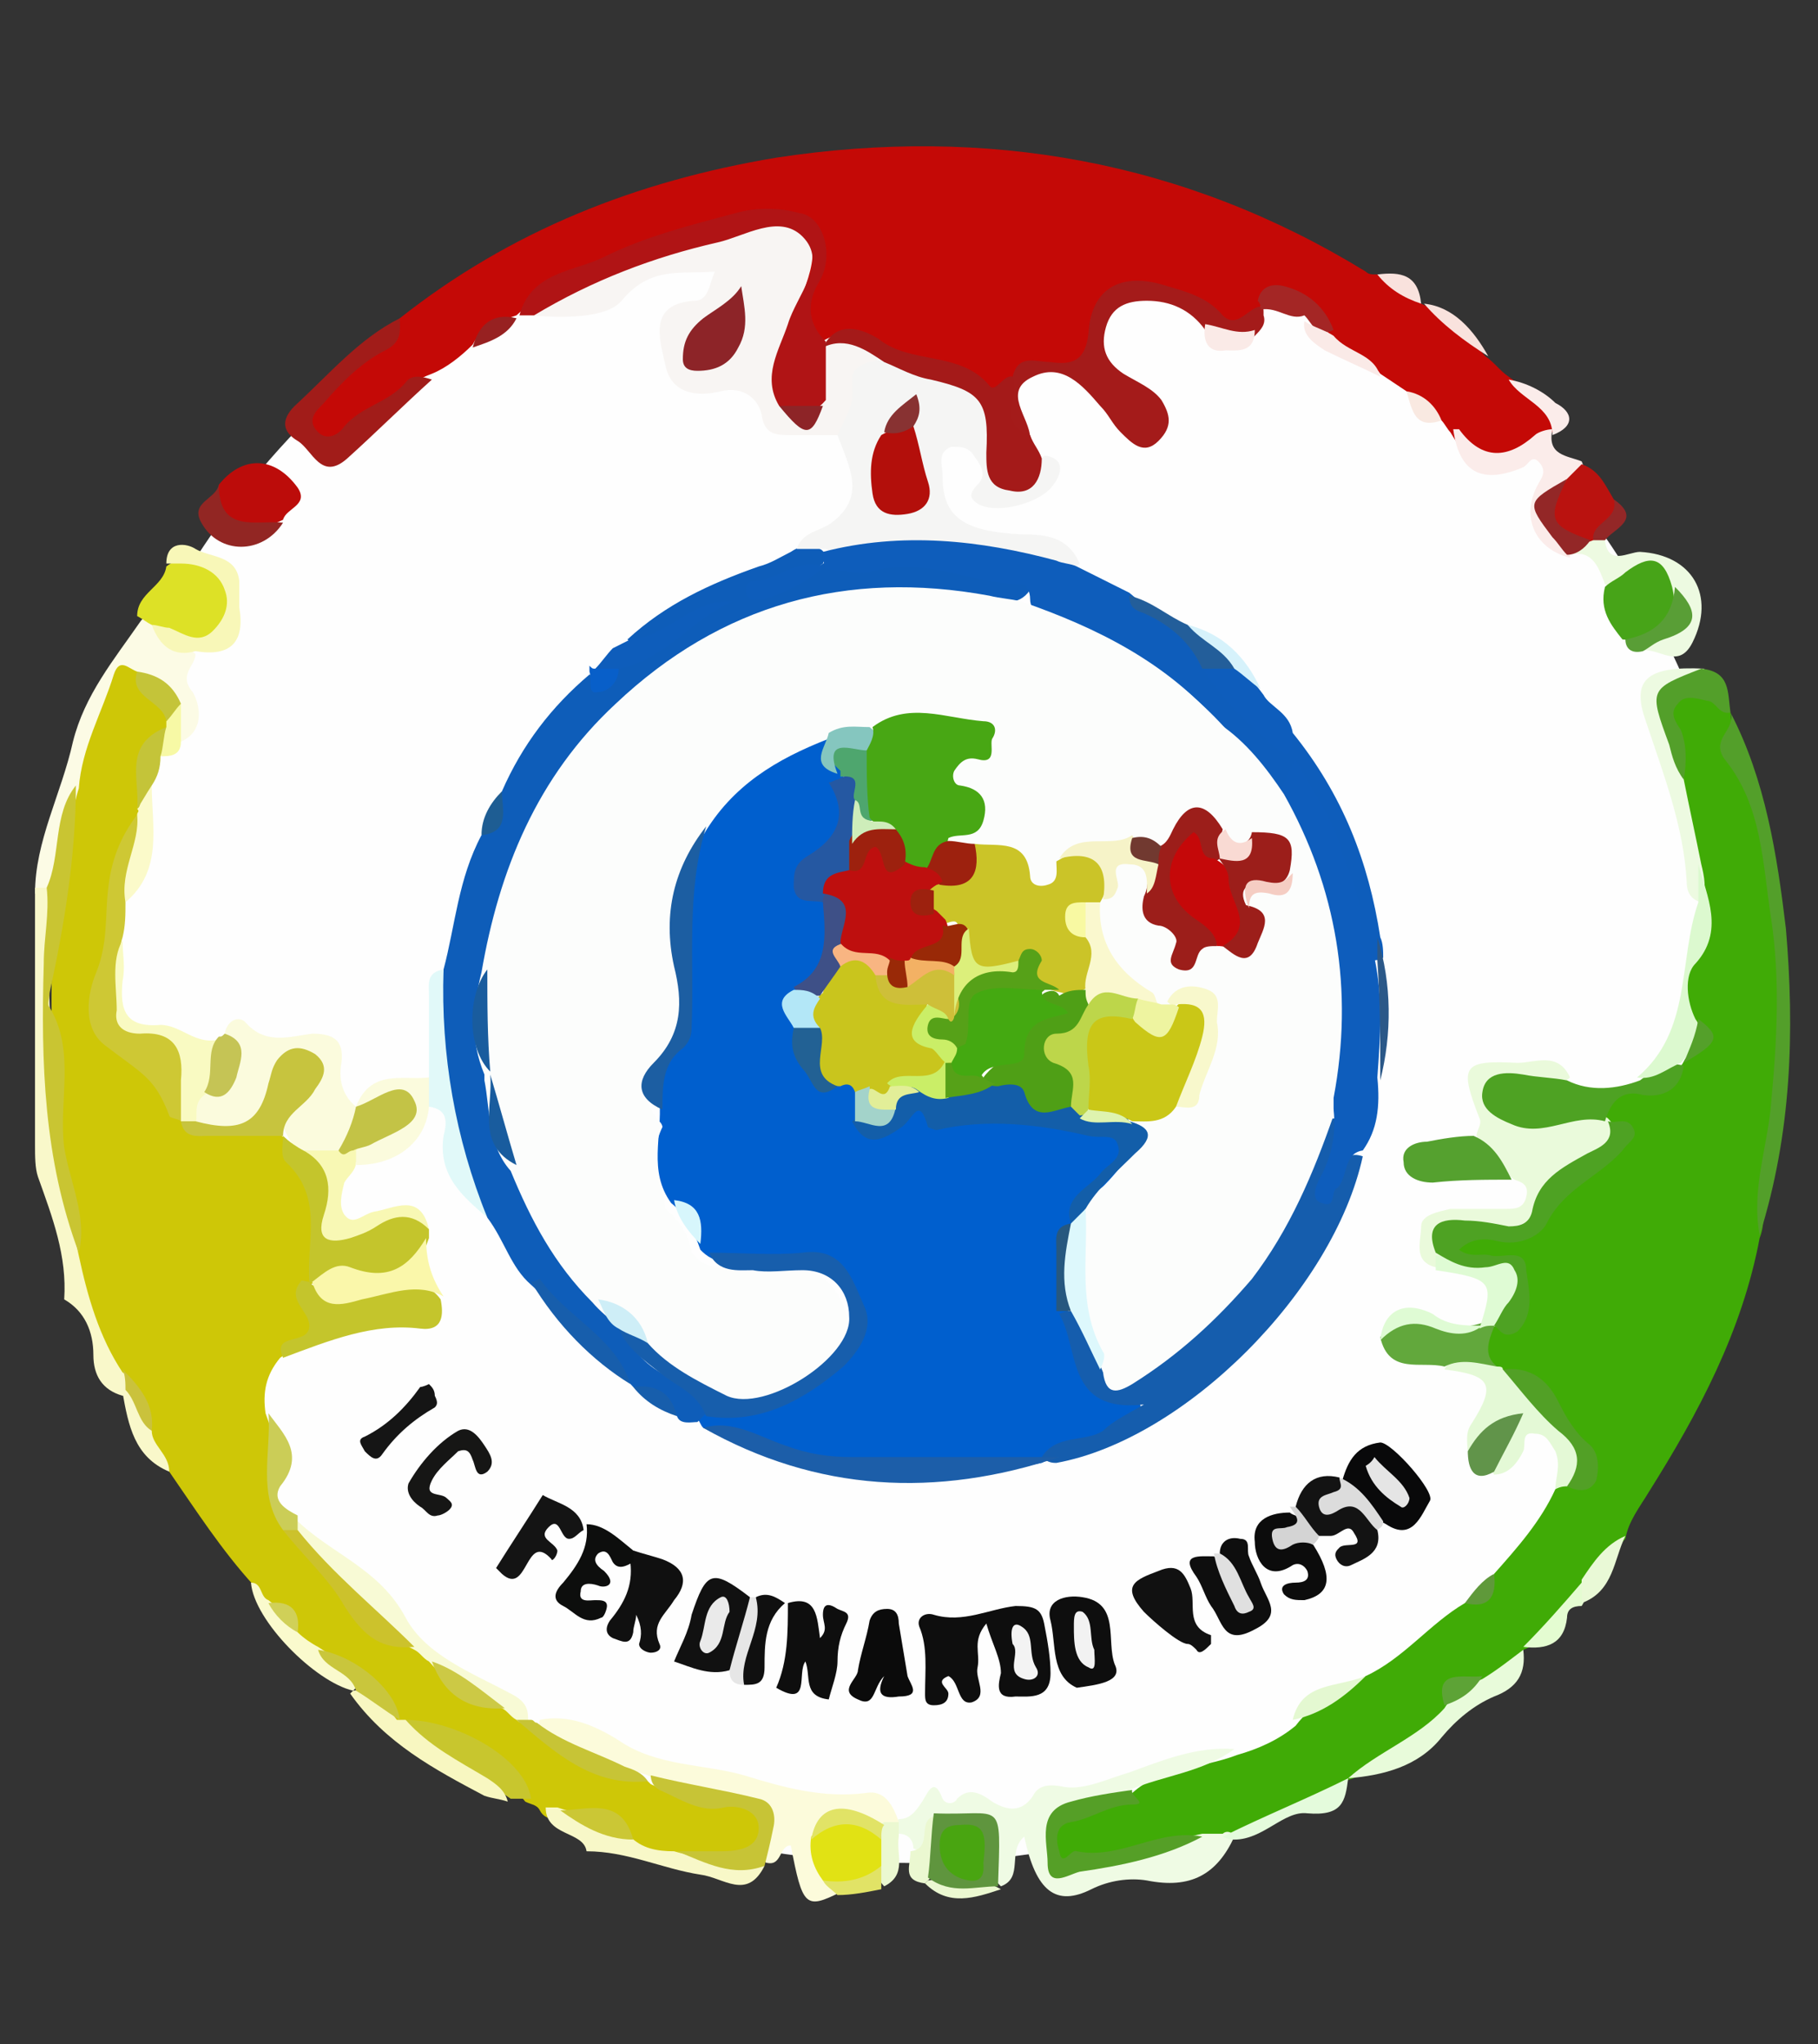 <?xml version="1.0" encoding="utf-8"?>
<!-- Generator: Adobe Illustrator 26.0.1, SVG Export Plug-In . SVG Version: 6.00 Build 0)  -->
<svg version="1.1" id="logo-repubblica-italiana" xmlns="http://www.w3.org/2000/svg" xmlns:xlink="http://www.w3.org/1999/xlink"
	 x="0px" y="0px" viewBox="0 0 62.3 70" style="enable-background:new 0 0 62.3 70;" xml:space="preserve">
<rect x="0" y="0" width="62.3" height="70" fill="#333333" stroke="none"/>
<style type="text/css">
	.st0{fill:#FEFEFE;}
	.st1{fill:#005FCE;}
	.st2{fill:#40AB06;}
	.st3{fill:#C40906;}
	.st4{fill:#CEC707;}
	.st5{fill:#0E5DB9;}
	.st6{fill:#F8F5F3;}
	.st7{fill:#F5F5F4;}
	.st8{fill:#0E5DBB;}
	.st9{fill:#155DAD;}
	.st10{fill:#0E5DBC;}
	.st11{fill:#EFFBE4;}
	.st12{fill:#B01415;}
	.st13{fill:#FBFBDD;}
	.st14{fill:#EAFADB;}
	.st15{fill:#FCFBDB;}
	.st16{fill:#A41B1A;}
	.st17{fill:#0E0E0E;}
	.st18{fill:#FCFBE5;}
	.st19{fill:#539F2A;}
	.st20{fill:#F9F8CA;}
	.st21{fill:#4EA223;}
	.st22{fill:#A41A19;}
	.st23{fill:#CEC834;}
	.st24{fill:#1C5EA9;}
	.st25{fill:#A11C19;}
	.st26{fill:#C4C52C;}
	.st27{fill:#F8FAD5;}
	.st28{fill:#E4F9D6;}
	.st29{fill:#DDE126;}
	.st30{fill:#111111;}
	.st31{fill:#EDFAE1;}
	.st32{fill:#101010;}
	.st33{fill:#E1F9F9;}
	.st34{fill:#FBECEA;}
	.st35{fill:#BC0C0A;}
	.st36{fill:#55A12F;}
	.st37{fill:#F9FAC2;}
	.st38{fill:#62A83C;}
	.st39{fill:#47A418;}
	.st40{fill:#E8FBDA;}
	.st41{fill:#0B0B0B;}
	.st42{fill:#F8F7B8;}
	.st43{fill:#F8F8B4;}
	.st44{fill:#FAF7AA;}
	.st45{fill:#DCF9CF;}
	.st46{fill:#0D0E0D;}
	.st47{fill:#09090A;}
	.st48{fill:#F8F8C8;}
	.st49{fill:#131313;}
	.st50{fill:#161615;}
	.st51{fill:#BA120F;}
	.st52{fill:#141414;}
	.st53{fill:#0C0C0C;}
	.st54{fill:#C7C436;}
	.st55{fill:#922623;}
	.st56{fill:#175EAC;}
	.st57{fill:#DFFBD4;}
	.st58{fill:#E4FBDC;}
	.st59{fill:#CBCD57;}
	.st60{fill:#151515;}
	.st61{fill:#61944A;}
	.st62{fill:#FBFACA;}
	.st63{fill:#C5C455;}
	.st64{fill:#A42625;}
	.st65{fill:#235E9A;}
	.st66{fill:#599E36;}
	.st67{fill:#E4FCD1;}
	.st68{fill:#C4C439;}
	.st69{fill:#E4F8D1;}
	.st70{fill:#DCDCDC;}
	.st71{fill:#E6E6E6;}
	.st72{fill:#FAEAE7;}
	.st73{fill:#E0E0E0;}
	.st74{fill:#E9F9D6;}
	.st75{fill:#2B5888;}
	.st76{fill:#D4D4D4;}
	.st77{fill:#D6F2FB;}
	.st78{fill:#F9E2DD;}
	.st79{fill:#EBF8D1;}
	.st80{fill:#E1E366;}
	.st81{fill:#F7F9A5;}
	.st82{fill:#F9E9E1;}
	.st83{fill:#932727;}
	.st84{fill:#085FC9;}
	.st85{fill:#972121;}
	.st86{fill:#1E5D93;}
	.st87{fill:#5F993A;}
	.st88{fill:#C8C62E;}
	.st89{fill:#F8F7C1;}
	.st90{fill:#FAFACD;}
	.st91{fill:#FCFDFC;}
	.st92{fill:#C9C51D;}
	.st93{fill:#135EA9;}
	.st94{fill:#1C5EA2;}
	.st95{fill:#2558A2;}
	.st96{fill:#3E5087;}
	.st97{fill:#226194;}
	.st98{fill:#4EA66E;}
	.st99{fill:#85C6BF;}
	.st100{fill:#B3E7F7;}
	.st101{fill:#A3D3CA;}
	.st102{fill:#27587F;}
	.st103{fill:#D7F6FC;}
	.st104{fill:#559F27;}
	.st105{fill:#52A026;}
	.st106{fill:#5DA336;}
	.st107{fill:#54A02A;}
	.st108{fill:#C9C532;}
	.st109{fill:#C7C43E;}
	.st110{fill:#CCC22C;}
	.st111{fill:#C9C63C;}
	.st112{fill:#CBC735;}
	.st113{fill:#CCC945;}
	.st114{fill:#CAC23C;}
	.st115{fill:#D0D058;}
	.st116{fill:#195C9E;}
	.st117{fill:#CEEEF7;}
	.st118{fill:#8D2428;}
	.st119{fill:#8D2427;}
	.st120{fill:#B30F0B;}
	.st121{fill:#883232;}
	.st122{fill:#DDF8FC;}
	.st123{fill:#5F953E;}
	.st124{fill:#C3C346;}
	.st125{fill:#E1E214;}
	.st126{fill:#F3F3F3;}
	.st127{fill:#EAEAEA;}
	.st128{fill:#F2F2F2;}
	.st129{fill:#E5E5E5;}
	.st130{fill:#CBC428;}
	.st131{fill:#48A714;}
	.st132{fill:#CAC717;}
	.st133{fill:#9C1E1A;}
	.st134{fill:#C50809;}
	.st135{fill:#F8F8CC;}
	.st136{fill:#FAF8CE;}
	.st137{fill:#F6F3C8;}
	.st138{fill:#9D210E;}
	.st139{fill:#EEF4A0;}
	.st140{fill:#F5CDC3;}
	.st141{fill:#F9DAD3;}
	.st142{fill:#713930;}
	.st143{fill:#CEBF39;}
	.st144{fill:#CAEE67;}
	.st145{fill:#F8B582;}
	.st146{fill:#E2EE98;}
	.st147{fill:#4F9F16;}
	.st148{fill:#BDD64A;}
	.st149{fill:#56A118;}
	.st150{fill:#DEF3AF;}
	.st151{fill:#BE0F0E;}
	.st152{fill:#CEEDBA;}
	.st153{fill:#49A511;}
	.st154{fill:#992907;}
	.st155{fill:#DCEF7B;}
	.st156{fill:#F8F9A2;}
	.st157{fill:#F3B164;}
	.st158{fill:#44A911;}
</style>
<circle class="st0" cx="31.1" cy="34.8" r="29"/>
<g>
	<g>
		<path class="st1" d="M24.1,48.9c-0.1-0.1-0.1-0.2-0.2-0.3c0.1-0.2,0.2-0.3,0.4-0.4c1.5-0.1,2.9-0.4,4.1-1.5c0.6-0.6,1.2-1.1,0.9-2
			c-0.3-1-0.9-1.6-2.1-1.5c-0.9,0.1-1.9,0.1-2.8-0.1c-0.2-0.1-0.3-0.2-0.4-0.3c-0.2-0.6-0.5-1.2-1-1.6c-0.8-1.1-0.3-2.3-0.4-3.5
			c0-0.5-0.1-1,0.2-1.3c0.8-0.8,0.8-1.9,0.7-2.9c-0.1-1.7,0-3.3,0.5-4.9c0.8-2.1,2.3-3.1,4.4-3.6c0.5,0.3,0.1,1,0.5,1.3
			c0,0.1,0,0.2,0,0.3c0.3,1.1,0.5,2-0.8,2.8c-0.9,0.6-0.1,1.1,0.3,1.5c0.2,1.1,0.6,2.2-0.8,2.9c-0.6,0.4-0.2,0.9-0.1,1.4
			c0.2,0.7,0.1,1.7,1.3,1.8c0.2,0,0.5,0.1,0.6,0.2c0.3,0.3,0.2,0.7,0.3,1.1c0.1,0.2,0.4,0.3,0.6,0.2c1.4-1.1,2.8-0.2,4.3-0.2
			c1.1-0.1,2.2-0.1,3.2,0.3c0.9,0.4,1.1,0.8,0.4,1.6c-0.5,0.6-1.2,1.1-1.4,1.9c-0.4,0.9-0.2,1.8-0.2,2.8c0.2,0.5,0.4,0.9,0.5,1.4
			c0.2,0.7,0.4,1.4,1.3,1.4c0.3,0,0.6,0.1,0.7,0.5c0.1,0.4-0.3,0.6-0.5,0.7c-0.9,0.5-2,0.7-2.9,1.2c-2.6,0.5-5.2,0.4-7.7,0.1
			C26.6,50,25.4,49.3,24.1,48.9z"/>
		<path class="st2" d="M46.8,57.4c1.3-0.6,2.2-1.8,3.4-2.5c0.5-0.2,0.9-0.5,1-1c0.8-0.9,1.6-1.8,2.1-2.9c0.1-0.2,0.2-0.2,0.4-0.3
			c0.5,0,1-0.3,0.6-0.7c-0.8-1.1-1.1-2.7-2.8-2.8c-0.1,0-0.2-0.1-0.3-0.1c-0.6-0.5-0.9-1-0.1-1.6c0.1-0.1,0.2-0.1,0.3-0.1
			c0.9-0.3,0.6-1.1,0.5-1.7c-0.1-0.6-0.7-0.3-1-0.4c-0.2,0-0.4,0-0.6-0.1c-0.2-0.1-0.4-0.1-0.5-0.3c0-0.3,0.2-0.4,0.4-0.6
			c0.1-0.1,0.2-0.1,0.4-0.1c2.4,0.4,3-2.2,4.6-3c0.3-0.1,0.2-0.4-0.1-0.6c-0.1-0.1-0.2-0.2-0.2-0.3c0-0.6,0.2-1,0.9-1
			c0.7,0,1.3-0.3,1.8-0.8c0.1-0.1,0.1-0.2,0.2-0.3c0.4-0.4,0.8-0.8,0.1-1.3c-0.2-1-0.2-1.8,0.4-2.7c0.5-0.9-0.3-1.7-0.3-2.5
			c0-1-0.6-1.9-0.6-3c0-0.5,0-1.1-0.2-1.6c-0.2-0.5-0.4-1,0.2-1.3c0.5-0.3,1.1-0.3,1.6,0.2c0.1,0.1,0.2,0.3,0.3,0.4l0,0
			c0.2,2,1.2,3.7,1.4,5.7c0,0.3,0.1,0.6,0.2,1c0.2,3.3,0.3,6.5-0.4,9.8c-0.1,0.5,0,1-0.2,1.5c-0.6,3.2-2.1,6-3.8,8.7
			c-0.3,0.5-0.7,1-0.8,1.6c-0.5,0.5-0.8,1.2-1.3,1.7c-0.9,0.5-1.1,1.7-2.2,2.1l0,0c-0.3,0.7-0.8,1-1.4,1.2c-0.5,0.1-1.1,0.1-1.2,0.9
			c-0.9,1.2-2.1,1.9-3.5,2.4l0,0c-1,1-2.3,1.2-3.5,1.8c-0.3,0.1-0.5,0.2-0.8,0.4c-0.2,0.1-0.5,0.2-0.7,0.2c-1.4-0.3-2.7,0.6-4.1,0.6
			c-0.4,0-0.9,0.3-1-0.4c-0.1-0.6,0.1-1,0.7-1.3c0.6-0.3,1.4-0.3,2-0.8c1-1,2.4-0.9,3.7-1.4c0.7-0.2,1.4-0.5,2-1
			C45,58.3,45.9,57.9,46.8,57.4z"/>
		<path class="st3" d="M13.7,10.9c3.8-3,8.1-4.7,12.9-5.5c7.2-1.1,14,0.1,20.2,3.9c0.1,0.1,0.2,0.1,0.4,0.1c0.6,0.2,1.2,0.4,1.5,1
			l0,0c0.9,0.4,1.6,1.1,2.2,1.8c0.3,0.2,0.5,0.5,0.8,0.7c0.4,0.3,0.9,0.6,1.2,1c0.2,0.3,0.7,0.5,0.2,1l0,0c-0.2,0.3-0.5,0.5-0.7,0.6
			c-1.3,0.9-1.8,0.8-2.7-0.7c-0.1-0.1-0.2-0.3-0.3-0.4c-0.4-0.3-0.9-0.5-1.2-1c-0.3-0.2-0.6-0.4-0.9-0.6c-0.4-0.6-1.3-0.7-1.7-1.3
			c-1-1.3-1.3-1.4-2.4-1c-0.5,0.7-1.1,0.8-1.8,0.2c-0.3-0.3-0.7-0.5-1.2-0.7c-1.9-0.5-2.4-0.2-2.7,1.8c-0.1,0.6-0.4,0.8-1,0.8
			c-0.6-0.1-1.3-0.3-1.7,0.4c-0.4,0.6-0.9,0.5-1.6,0.2c-1.6-0.5-3-1.8-4.9-1.3c-0.1,0-0.2,0-0.4,0c-0.7-0.6-0.6-1.4-0.3-2.2
			c0.5-1.5,0.1-2-1.5-2.1c-0.9,0-1.8,0.3-2.6,0.6c-2,0.7-4.2,1.1-5.8,2.6l0,0c-0.6,0.2-1.2,0.4-1.5,1c-0.4,0.4-0.9,0.8-1.4,1
			c-1.1,0.4-1.8,1.3-2.7,1.9c-0.4,0.3-0.9,0.6-1.3,0.1c-0.5-0.5-0.1-1,0.2-1.4C11.8,12.5,13,11.9,13.7,10.9z"/>
		<path class="st4" d="M8.7,54.3c-1.1-1.2-2-2.6-2.9-3.9C5.4,50,5,49.6,5,49c-0.1-0.8-0.4-1.4-1-2c-0.6-1.4-1.5-2.7-1.5-4.3
			c-0.4-2.3-0.5-4.6-0.7-6.9c-0.1-2.3,0-4.5,0.5-6.8c0.1-0.6,0-1.3,0.1-2c0-1.4,0.7-2.7,1.2-3.9c0.2-0.4,0.5-0.9,1.1-0.4
			c0.2,0.7,1.1,1.1,1.2,1.9c0,0.1,0,0.2-0.1,0.4C5,25.7,5,26.7,4.9,27.7c0,0.1-0.1,0.2-0.1,0.4c-0.5,1.2-1,2.5-0.9,3.8
			c0.1,0.7-0.4,1.3-0.4,1.9c0,0.9-0.2,1.7,1,2c1.1,0.3,1.5,1.2,1.6,2.3c0.1,0.1,0.2,0.2,0.3,0.3c1,0.5,2.1,0,3.1,0.4
			c0.1,0.1,0.2,0.1,0.3,0.2c1.1,1.4,1.5,3,1,4.8c-0.1,0.2-0.4,0.4-0.3,0.6c0.7,1.1-0.2,1.6-0.9,2.1c-0.5,0.6-0.6,1.2-0.5,1.9
			c0.3,0.8,0.5,1.6,0.2,2.4c-0.2,0.6,0.2,0.9,0.5,1.3c0.7,1.4,2,2.3,2.9,3.7c0.3,0.4,0.9,0.3,1.4,0.4c0.3,0.1,0.5,0.3,0.7,0.6
			c0.5,0.9,1.3,1.5,2.3,1.5c0.3,0.1,0.5,0.3,0.7,0.6c1.3,1,2.5,1.9,4.2,2c0.1,0,0.2,0.1,0.3,0.2c0.8,0.4,1.6,0.7,2.5,0.7
			c0.7,0,1.3,0.3,1.3,1c0,0.8-0.7,1-1.4,1.1c-0.5,0.1-1.1-0.1-1.6-0.1c-0.6,0-1.2,0-1.7-0.5c-0.5-1-1.5-0.9-2.4-1
			c-0.2,0-0.4-0.1-0.5-0.3c-0.1-0.2-0.3-0.2-0.5-0.3c-1.1-1.4-2.6-2.2-4.3-2.5c-0.1,0-0.2-0.1-0.3-0.2c-0.5-1.3-1.7-1.6-2.8-2.3
			c-0.3-0.1-0.6-0.3-0.8-0.6c-0.1-0.5-0.3-0.9-0.8-1C8.9,54.9,9,54.5,8.7,54.3z"/>
		<path class="st5" d="M24.2,48.4c-0.1,0.1-0.2,0.2-0.3,0.3c-0.2,0-0.6,0.1-0.7-0.2c-0.4-0.5-0.9-0.8-1.5-1l0,0
			c-1.1-1.2-2.3-2.4-3.5-3.5c-0.7-0.6-0.9-1.5-1.5-2.3c-1.6-2.6-2.1-5.5-1.5-8.5c0.4-1.5,0.5-3.1,1.3-4.6c0.6-0.3,0.6-1,0.7-1.5
			c0.7-1.6,1.7-2.9,3-4c0.5,0.3,0.7-0.1,1-0.3c1.1-0.5,1.9-1.4,3-1.8c-0.6,0.2-1.2,0.6-1.8,0.9c-0.3,0.2-0.6,0.3-0.9,0
			c1.3-1.2,2.8-1.9,4.5-2.5c0.4-0.1,0.7-0.3,1.1-0.5c0.3-0.2,0.6-0.3,1-0.1c0.2,0.1,0.2,0.3,0.1,0.5c-0.7,0.5-1.5,0.5-2.2,0.9
			c0.9-0.3,1.7-0.5,2.5-1.1c2.1-0.3,4.1-0.1,6.1,0.4c0.4,0.1,0.8,0.2,0.7,0.7c-0.4,0.6-1,0.4-1.5,0.3c-3.9-0.7-7.5,0.1-10.8,2.4
			c-3.1,2.2-5,5.2-5.8,8.8c-0.1,0.5-0.2,1-0.4,1.4c-0.6,1.1-0.5,2.2-0.1,3.3c0.1,0.1,0.1,0.2,0.1,0.3c0.2,1-0.2,2.2,0.9,3
			c0.8,1.6,1.7,3,2.8,4.4c0.2,0.4,0.5,0.8,0.8,1.1c0.6,0.9,1.5,1.4,2.3,2C24,47.6,24.6,47.8,24.2,48.4z"/>
		<path class="st6" d="M28.7,14.9c-0.5,0-1.1,0-1.6,0c-0.5,0-0.9,0-1-0.7c-0.1-0.5-0.6-1-1.4-0.8c-0.8,0.2-1.7,0.1-1.9-0.9
			c-0.2-0.9-0.6-2.1,1-2.2c0.5,0,0.5-0.6,0.7-1c-1.2,0.1-2.2-0.2-3.2,1c-0.5,0.6-2,0.6-3.1,0.5c0.4-1.2,1.7-1.2,2.6-1.6
			c1.4-0.6,2.9-1.1,4.4-1.5c0.4-0.1,0.8-0.2,1.2-0.2c1.3,0,1.7,0.7,1.3,2c-0.4,1.3-1.1,2.5-0.9,3.9c0.1,0.3,0.3,0.6,0.6,0.7
			c0.4,0,0.3-0.4,0.3-0.6c0-0.6-0.1-1.2,0.3-1.7l0,0c0.9-0.6,1.3-0.4,2.1,0.5c-0.4,0.4-0.8,0.8-0.8,1.5
			C29.5,14.3,29.2,14.7,28.7,14.9z"/>
		<path class="st7" d="M28.7,14.9c0.2-0.5,0.6-1,0.5-1.7c-0.1-0.7,0.5-0.8,1.1-0.9c0.9,0,1.8,0.2,2.6,0.5c0.9,0.3,1.4,1.1,1.4,2.2
			c0,0.5-0.2,1.1,0.4,1.3c0.6,0.2,0.7-0.4,1.1-0.7c0.7,0.1,0.6,0.6,0.3,1c-0.4,0.6-1.8,1-2.5,0.7c-0.4-0.2-0.4-0.4-0.1-0.7
			c0.4-0.4,0-0.8-0.2-1.1c-0.2-0.2-0.4-0.2-0.7-0.2c-0.5,0.2-0.3,0.6-0.3,1c0,1.4,0.7,1.9,2.7,2c0.9,0,1.6,0.1,2,1
			c-0.2,0.2-0.5,0.2-0.8,0.2c-2.4-0.7-4.9-0.8-7.3-0.6c-0.2,0-0.4,0-0.6-0.1c-0.3,0-0.7,0-1,0c0.2-0.6,0.8-0.6,1.2-0.9
			C29.7,17,29.1,16,28.7,14.9z"/>
		<path class="st8" d="M28.2,18.9c2.7-0.7,5.4-0.4,8,0.3c0.2,0.1,0.5,0.1,0.7,0.2c0.6,0.3,1.2,0.6,1.8,0.9c0.9,0.8,2.2,1.2,2.8,2.4
			c0.5,0.9,1.3,1.5,1.9,2.2c0.3,0.3,0.5,0.3,0.9,0.2c1.7,2.1,2.6,4.4,3,7c0.1,0.2,0.1,0.5,0.1,0.7c-0.6,0.3-0.8-0.2-0.8-0.5
			c-0.2-2-1-3.8-2-5.5c-0.2,0.1-0.2,0.4-0.5,0.5c-0.6-0.1-0.8-0.7-1.1-1.1c-1.7-2.4-4-4-6.7-5c-0.4-0.1-1-0.1-1-0.7
			c0-0.2-0.1-0.5-0.3-0.5c-1.8,0-3.4-1-5.2-0.4c-0.4,0.1-1-0.1-1.5-0.1l0,0C28.2,19.2,28.2,19.1,28.2,18.9z"/>
		<path class="st9" d="M35.7,49.9c0.5-0.8,1.5-0.5,2.1-0.9c0.3-0.3,0.7-0.5,1.4-0.9c-2.7,0.3-2.2-1.9-2.9-3.1
			c0.2-0.1,0.3-0.1,0.5-0.1c0.7,0.5,0.7,1.4,1.2,2c0.6,0.6,1.1,0,1.5-0.3c2.5-1.8,4.4-4.1,5.4-7.1c0.2-0.5,0.1-1.2,0.9-1.2
			c0.5,0.8,0.2,1.6-0.3,2.3c0.6-0.1,0.3-1.3,1.2-1c-1,4.6-6.1,9.7-10.5,10.5C36.1,50.1,35.9,50.1,35.7,49.9z"/>
		<path class="st10" d="M46.7,39.4c-0.7,0.1-0.5,1-0.9,1.3c-0.2,0.1,0,0.7-0.5,0.5c-0.4-0.1-0.2-0.6-0.1-0.8
			c0.4-0.7,0.6-1.5,0.5-2.4c-0.4-0.4-0.2-0.9-0.2-1.4c0.3-2.9,0.1-5.6-1.3-8.3c-0.2-0.4-0.5-0.8-0.3-1.3c0.2-0.3,0.3-0.7,0.5-1
			c0.5,1,1.2,1.9,1.5,2.9c0.3,1,0.9,2,0.7,3.2c0,0.3,0.2,0.5,0.5,0.7c0.3,1.4,0.2,2.7,0.1,4.1C47.3,37.9,47.2,38.7,46.7,39.4z"/>
		<path class="st11" d="M42.3,59.9c-1.1,0.8-2.4,0.9-3.6,1.4c-0.5,0.5-1.1,0.5-1.7,0.6c-0.8,0.2-1,0.7-1,1.3c0,0.6,0.1,0.8,0.8,0.6
			c1.5-0.3,3-0.7,4.4-1c0.2,0,0.4,0,0.7,0c0.1-0.1,0.3-0.1,0.4,0.1c-0.6,1.3-1.5,1.8-3,1.5c-0.6-0.1-1.3,0-1.9,0.3
			c-1.2,0.6-1.9,0.1-2.3-1.8c-0.6,0.5,0,1.4-0.8,1.7c0,0-0.1-0.1-0.1-0.1c-0.2-0.2-0.2-0.5-0.2-0.7c-0.1-1.4-0.1-1.4-1.6-1.3
			c-0.4,0.2-0.2,1.2-1.1,0.8c0-0.3-0.2-0.5-0.5-0.5c-0.1-0.1-0.2-0.2-0.1-0.4c0,0,0.1-0.1,0.1-0.1c0.4,0,0.6-0.3,0.8-0.6
			c0.2-0.3,0.4-0.9,0.7-0.1c0.1,0.2,0.4,0.2,0.5,0c0.4-0.4,0.8-0.2,1.2,0.1c0.5,0.3,1,0.4,1.4-0.2c0.2-0.4,0.6-0.4,1.1-0.3
			c0.7,0.1,1.5-0.3,2.2-0.5C39.8,60.3,41,59.8,42.3,59.9z"/>
		<path class="st12" d="M26.7,13.9c-0.6-1,0-1.9,0.3-2.8c0.3-1,1.4-2.1,0.5-3c-0.8-0.8-2,0-2.9,0.2c-2.2,0.5-4.3,1.3-6.3,2.5
			c-0.2,0-0.3,0-0.5,0c0.4-1.5,1.9-1.5,2.9-2c1.4-0.7,3-1.1,4.5-1.5c0.7-0.2,1.5-0.2,2.2,0c0.8,0.1,1.2,1.4,0.7,2.3
			c-0.5,0.8-0.4,1.5,0.2,2.1c0,0.7,0,1.3,0,2C27.7,14.4,27.2,14.2,26.7,13.9z"/>
		<path class="st13" d="M7.7,35.4c0.1-0.5,0.5-0.6,0.7-0.4c0.7,0.8,1.5,0.5,2.3,0.4c0.7,0,1.1,0.2,1,1c-0.1,0.5,0,1.1,0.5,1.5
			c0,0,0.1,0.1,0.1,0.1c0.1,0.6-0.2,1.1-0.6,1.5c-0.4,0.2-0.8,0.2-1.1,0.1c-0.4-0.1-0.6-0.4-0.8-0.8l0,0c-0.4-0.7,0.2-0.9,0.5-1.3
			c0.2-0.3,0.5-0.6,0.3-1c-0.1-0.1-0.2-0.2-0.3-0.1c-0.5,0.1-0.6,0.4-0.7,0.8c-0.5,1.6-1.7,2-3,1.2c-0.1-0.4-0.1-0.7,0.2-1
			C7.9,36.9,8,36.8,7.7,35.4z"/>
		<path class="st14" d="M49.2,43.4c-0.8-0.2-0.5-0.9-0.5-1.4c0-0.4,0.6-0.5,1-0.6c0.6,0,1.2,0,1.9,0c0.3,0,0.6,0,0.7-0.4
			c0.1-0.4-0.1-0.5-0.4-0.6c-0.6-0.4-1-0.9-1.3-1.5c0-0.2,0.2-0.4,0.1-0.6c-0.7-1.8-0.6-2,1.3-1.9c0.6,0,1.4-0.4,1.8,0.5
			c-0.5,0.5-1.1,0.2-1.7,0.2c-0.3,0-0.6,0-0.7,0.3c-0.1,0.4,0.2,0.5,0.5,0.6c0.5,0.2,1,0.2,1.5,0.1c0.6-0.1,1.2-0.2,1.7,0.2l0,0
			c0.6,0.6,0,1-0.4,1.2c-0.8,0.5-1.5,1-2,1.9c-0.4,0.8-1.3,0.6-2,0.6c-0.6,0-1.2-0.1-1.2,0.8C49.5,43.1,49.4,43.3,49.2,43.4z"/>
		<path class="st15" d="M18.5,58.9c1-0.2,1.9,0.2,2.7,0.7c1.3,0.9,2.9,0.8,4.3,1.2c1.3,0.4,2.7,0.8,4.2,0.6c0.6-0.1,0.9,0.4,1.1,1
			c0,0,0,0,0,0c-0.1,0.1-0.3,0.2-0.5,0.1c-0.4-0.1-0.8-0.4-1.3-0.3c-0.4,0-0.8,0.1-0.9,0.6c0,0.5,0.1,0.9,0.4,1.3
			c0.1,0.2,0.4,0.4,0.3,0.7c-1.2,0.6-1.3,0.5-1.7-1.6c-0.4,0-0.3,0.7-0.8,0.6c-0.1,0-0.1-0.1-0.2-0.1c0.1-1.9,0.1-1.8-1.9-2.2
			c-0.7-0.1-1.4-0.3-2-0.7l0,0c-1.2-0.4-2.5-0.7-3.5-1.5C18.6,59.3,18.4,59.2,18.5,58.9z"/>
		<path class="st16" d="M34.7,12.9c0.2-0.8,0.8-0.5,1.3-0.5c0.7,0.1,1.2,0,1.3-1c0.1-1.6,1.2-2.1,2.7-1.6c0.7,0.2,1.4,0.4,1.9,1
			c0.5,0.5,0.9-0.3,1.3-0.3c0.1,0,0.1,0.1,0.1,0.2c0,0.1,0,0.1,0,0.1c0.1,0.3-0.1,0.5-0.3,0.7c-0.6,0.6-1.2,0.4-1.7-0.2
			c-0.5-0.7-1.2-1-2-1c-0.7,0-1.2,0.2-1.4,0.9c-0.2,0.7,0,1.2,0.6,1.6c0.5,0.3,1,0.5,1.3,0.9c0.3,0.5,0.4,0.9-0.1,1.4
			c-0.5,0.5-0.9,0.1-1.3-0.3c-0.3-0.3-0.4-0.6-0.7-0.9c-0.6-0.7-1.3-1.5-2.3-1c-1.1,0.5-0.1,1.4-0.1,2.1c-0.7,0.3-0.8-0.2-0.9-0.6
			C34.3,13.8,34.4,13.3,34.7,12.9z"/>
		<path class="st17" d="M33.8,55.6c-0.5,0.6-0.2,1-0.3,1.5c-0.1,0.4,0.4,1-0.2,1.2c-0.5,0.1-0.4-0.7-0.8-0.9c-0.5,0.2,0,0.4,0,0.6
			c0,0.3-0.2,0.4-0.5,0.4c-0.3,0-0.3-0.2-0.3-0.4c0-0.8,0.1-1.6-0.2-2.3c-0.1-0.3,0.2-0.5,0.5-0.4c1,0.3,1.9-0.2,2.8-0.3
			c0.7,0,0.9,0.1,1,0.7c0.1,0.5,0.2,1.1,0.2,1.6c0,0.9-0.7,0.8-1.2,0.8c-0.7,0.1-0.6-0.4-0.5-0.8C34.3,56.8,34,56.3,33.8,55.6z"/>
		<path class="st18" d="M4.7,23c-0.3-0.1-0.6-0.5-0.8,0.1c-0.4,1.3-1.1,2.5-1.2,3.9c-0.4,1.2-0.1,2.5-0.9,3.6
			c-0.2,0.1-0.4,0.1-0.6,0c0-1.8,0.9-3.4,1.3-5.2c0.4-1.6,1.4-2.8,2.3-4.1C5,21,5.2,21.2,5.3,21.3c0.3,0.5,0.9,0.7,1.4,1.1
			c0,0.4-0.6,0.7-0.1,1.3c0.2,0.3,0.5,1.3-0.4,1.7c-0.3-0.3-0.2-0.7-0.3-1C5.8,23.7,5.1,23.5,4.7,23z"/>
		<path class="st19" d="M60.3,42.3c-0.3-1.6,0.3-3.1,0.4-4.6c0.2-2.1,0.3-4.2,0-6.2c-0.3-1.9-0.3-3.9-1.6-5.5
			c-0.5-0.7,0.4-1,0.2-1.6c1.2,2.3,1.6,4.9,1.9,7.4C61.5,35.3,61.4,38.8,60.3,42.3z"/>
		<path class="st20" d="M1.2,30.4c0.2,0,0.3,0,0.5,0c0.5,0.7,0.4,1.5,0.2,2.2c-0.4,1.2-0.1,2.4-0.1,3.7c0.1,2.3,0.4,4.5,0.9,6.7
			c0.3,1.4,0.7,2.8,1.5,4c0.2,0.1,0.2,0.3,0.2,0.6c0,0.1-0.1,0.2-0.2,0.2c-0.7-0.2-1-0.7-1-1.4c0-0.8-0.3-1.5-1-1.9
			c0.1-1.5-0.4-2.8-0.9-4.2c-0.1-0.3-0.1-0.7-0.1-1.1C1.2,36.2,1.2,33.3,1.2,30.4z"/>
		<path class="st21" d="M55,38.4c-1.1-0.3-2.1,0.6-3.2,0.1c-0.5-0.2-1.1-0.5-1-1.1c0.1-0.7,0.8-0.7,1.4-0.6c0.5,0.1,1,0.1,1.5,0.2
			c0.8,0.4,1.7,0.3,2.5,0c0.4-0.3,0.9-0.7,1.5-0.5c-0.1,0.8-0.7,1.1-1.4,1C55.6,37.3,55.2,37.7,55,38.4z"/>
		<path class="st22" d="M34.7,12.9c0.3,0.6-0.6,1.6,0.6,2c0.1,0.3,0.3,0.5,0.4,0.8c0,0.7-0.3,1.3-1.1,1.1c-0.8-0.1-0.8-0.7-0.8-1.3
			c0.1-1.8-0.2-2.1-1.9-2.5c-0.6-0.1-1.1-0.4-1.6-0.6c-0.6-0.4-1.3-0.9-2.1-0.5c0.5-1,1.4-0.6,1.9-0.3c1.1,0.9,2.8,0.4,3.8,1.6
			C34.1,13.5,34.4,12.8,34.7,12.9z"/>
		<path class="st23" d="M6.2,38.4c-0.1-0.1-0.4-0.1-0.4-0.2c-0.5-1.3-0.9-1.4-2.2-2.4C2.8,35.2,3,34,3.3,33.3c0.4-1,0.3-1.9,0.4-2.8
			c0.1-1,0.4-1.8,1-2.6c0.7,1.1-0.2,2-0.4,3c0,0.4,0,0.8-0.1,1.2c-0.2,0.6,0,1.1-0.1,1.7c-0.1,0.9,0.1,1.4,1.2,1.4
			c0.8,0,1.2,0.6,1.3,1.4C6.6,37.2,6.6,37.8,6.2,38.4z"/>
		<path class="st24" d="M35.7,49.9c0.2,0,0.4,0,0.6,0c-4.2,1.4-8.3,1.2-12.2-1c1-0.3,1.9,0.3,2.8,0.6c0.8,0.3,1.5,0.4,2.3,0.4
			C31.4,49.9,33.5,49.9,35.7,49.9z"/>
		<path class="st25" d="M13.7,10.9c0,0.4,0.1,0.8-0.5,1.1c-0.8,0.4-1.5,1.1-2.1,1.8c-0.3,0.3-0.6,0.6-0.2,1c0.3,0.3,0.7,0.1,0.9-0.2
			c0.6-0.7,1.5-0.8,2.1-1.5c0.2-0.3,0.6-0.2,0.9-0.1c-1,0.9-1.9,1.8-2.9,2.7c-0.9,0.8-1.2-0.3-1.7-0.6c-0.5-0.3-0.6-0.7-0.1-1.2
			C11.3,12.8,12.3,11.6,13.7,10.9z"/>
		<path class="st26" d="M9.7,38.9c0.2,0.2,0.5,0.4,0.7,0.5c0.9,0.2,1.1,0.8,1,1.7c-0.1,1.2,0.2,1.4,1.4,0.8c0.7-0.4,1.4-0.7,1.9,0.2
			c0,0.1,0,0.2,0,0.3c-0.5,1.4-0.8,1.6-2.3,1.5c-0.6-0.1-1.1,0-1.6,0.1c-0.1,0-0.1-0.1-0.2-0.1c-0.1-1.4,0.5-2.9-0.8-4.1
			C9.6,39.6,9.7,39.2,9.7,38.9z"/>
		<path class="st27" d="M17.7,58.9c-0.2-0.1-0.3-0.3-0.5-0.4c-1-0.3-1.8-0.8-2.5-1.6c-0.2-0.1-0.3-0.3-0.5-0.4c-1.8-0.9-3-2.5-4.2-4
			c0-0.2,0-0.4,0.1-0.5c1.2,1.2,2.9,1.7,3.8,3.4c0.7,1.3,2.3,1.9,3.6,2.6c0.6,0.3,0.6,0.6,0.6,1C18.1,59,17.9,59.1,17.7,58.9z"/>
		<path class="st26" d="M9.7,46.5c-0.4-0.9,0.9-0.4,0.9-1.1c0-0.5-0.8-0.9-0.3-1.5c0-0.1,0.2,0,0.3,0c0,0,0.1,0.1,0.1,0.1
			c0.8,0.5,1.6,0.3,2.4,0.1c0.7-0.2,1.5-0.3,2,0.4c0.1,0.5,0.1,1.1-0.7,1C12.8,45.3,11.3,45.9,9.7,46.5z"/>
		<path class="st28" d="M51.3,46.8c0.1,0,0.2,0,0.2,0.1c1.3,0.5,1.9,1.7,2.8,2.7c0.4,0.5,0,1-0.5,1.3c-0.2,0-0.3,0-0.5,0.1
			c0-0.4,0.2-0.8,0-1.3c-0.2-0.3-0.3-0.6-0.7-0.6c-0.5-0.1-0.3,0.4-0.4,0.6c-0.2,0.4-0.5,0.8-1,0.8c-0.4-0.6,0.2-1,0.3-1.5
			c-0.5,0.1-0.7,0.8-1.2,0.8c0-0.3-0.1-0.7,0.1-1c0.9-1.4,0.7-1.7-0.9-1.9C50,46,50.6,46.5,51.3,46.8z"/>
		<path class="st29" d="M5.2,21.4c-0.2-0.1-0.3-0.2-0.5-0.3c0-0.8,0.9-1,1-1.7c0.8-0.6,1.3-0.1,1.9,0.3c0.5,0.3,0.4,0.9,0.3,1.4
			C7.7,22,6.9,22.4,6,22C5.7,21.8,5.5,21.6,5.2,21.4z"/>
		<path class="st17" d="M27,54.9c1-0.3,1,0.5,1.1,1.2c0.3-0.3,0.1-0.5,0.1-0.8c0-0.4,0.2-0.4,0.5-0.2c0.2,0.1,0.5,0.1,0.3,0.5
			c-0.2,0.4-0.3,0.8-0.3,1.3c0,0.4-0.2,0.9-0.3,1.3c-0.9-0.1-0.6-0.8-0.8-1.3c-0.3,0.4,0.2,1.6-1,0.9C27,56.9,27,55.9,27,54.9
			L27,54.9z"/>
		<path class="st30" d="M41,56.5c-0.1-0.1-0.2-0.2-0.3-0.2c-0.3,0-1.2-0.8-1.5-1.1c-0.8-0.9-0.3-1.1,0.5-1.4
			c0.7-0.3,0.9,0.1,1.1,0.6c0.2,0.5-0.2,1.3,0.7,1.6c0,0,0,0.3,0,0.3C41.3,56.5,41.1,56.7,41,56.5z"/>
		<path class="st31" d="M55,18.5c0.1,0.9,0.8,0.4,1.2,0.4c1.8,0.1,2.6,1.5,1.8,3.1c-0.5,1-1.2,0.1-1.8,0.3c0-0.4,0.3-0.6,0.6-0.7
			c0.9-0.3,0.8-0.9,0.3-1.5c-0.3-0.5-0.7-0.7-1.2-0.3c-0.3,0.2-0.5,0.5-0.9,0.2c-0.2-0.5-0.4-1.2-1.2-1c-0.1-0.1-0.1-0.1-0.1-0.2
			c0-0.1,0-0.1,0-0.1c0.2-0.2,0.4-0.4,0.6-0.5c0.1-0.1,0.2-0.1,0.3-0.1C54.8,18.2,54.9,18.3,55,18.5z"/>
		<path class="st31" d="M57.7,26.7c0.2,1,0.4,1.9,0.6,2.9c0.1,0.4,0.2,0.9,0,1.3c-0.4-0.1-0.5-0.4-0.5-0.7c-0.1-1.9-0.8-3.7-1.4-5.5
			c-0.5-1.4,0-1.9,2-1.8c-0.1,0.8-1.7,0.5-1.2,1.7C57.3,25.3,57.6,26,57.7,26.7z"/>
		<path class="st32" d="M21.7,53.1c0.3,0.1,0.7,0.2,1,0.3c0.8,0.3,0.9,0.8,0.4,1.4c-0.3,0.5-0.8,0.8-0.5,1.5
			c0.1,0.2-0.1,0.3-0.3,0.3c-0.1,0-0.4-0.1-0.4-0.3C22,56,22,55.7,21.8,55.3c0,0.2-0.1,0.4-0.1,0.6c-0.1,0.5-0.4,0.3-0.7,0.2
			c-0.2-0.1-0.3-0.3-0.1-0.6c0.5-0.6,0.8-1.2,0.7-2C21.6,53.4,21.6,53.2,21.7,53.1z"/>
		<path class="st33" d="M15.2,33.2c-0.1,2.9,0.4,5.8,1.5,8.5c-0.8-0.7-1.7-1.4-1.5-2.8c0.1-0.4,0.2-0.9-0.5-1c-0.3-0.3-0.3-0.7,0-1
			c0-0.9,0-1.9,0-2.8C14.7,33.7,14.6,33.3,15.2,33.2z"/>
		<path class="st34" d="M53.8,18.9c0,0.1,0,0.2,0,0.2c-1.2-0.3-1.7-1.4-1.1-2.5c0.1-0.2,0.3-0.4,0.1-0.7c-0.3-0.4-0.4,0-0.6,0.1
			c-1.4,0.6-2.2,0.2-2.4-1.3c0.1,0,0.2,0,0.2,0c0.8,1.1,1.7,1,2.6,0.2c0.1-0.1,0.4-0.2,0.6-0.2c-0.2,0.9,0.5,0.9,1,1.1
			c0.2,0.4-0.2,0.5-0.4,0.7c-0.8,0.4-1.2,0.9-0.3,1.7C53.7,18.4,53.8,18.7,53.8,18.9z"/>
		<path class="st35" d="M7.5,16.6c0.8-1,1.9-1,2.7,0.1c0.4,0.6-0.4,0.7-0.5,1.1C8,18.6,7.4,18.2,7.5,16.6z"/>
		<path class="st36" d="M50.5,38.9c0.7,0.3,1,0.9,1.3,1.5c-0.9,0-1.8,0-2.7,0.1c-0.5,0-1-0.2-1-0.7c-0.1-0.5,0.4-0.7,0.8-0.7
			C49.4,39,50,38.9,50.5,38.9z"/>
		<path class="st37" d="M6.2,38.4c0-0.5,0-0.9,0-1.4C6.3,36,6,35.3,4.8,35.4c-0.6,0-0.9-0.3-0.8-0.8c0-0.8-0.2-1.7,0.2-2.4
			c0,0.5,0.1,0.9,0,1.4c-0.1,1,0.1,1.6,1.3,1.5c0.7,0,1.2,0.7,2,0.5c0.1,0.7,0.2,1.5-0.5,1.9c-0.4,0.3-0.2,0.7-0.3,1
			C6.5,38.6,6.4,38.6,6.2,38.4L6.2,38.4z"/>
		<path class="st38" d="M51.3,46.8c-0.6-0.1-1.2-0.3-1.8,0c-0.8-0.2-1.9,0.3-2.2-1c0.4-0.8,1-1,1.7-0.6c0.6,0.3,1.2,0.3,1.8,0.1l0,0
			c0.1-0.2,0.3-0.2,0.5-0.1C51,45.9,50.8,46.4,51.3,46.8z"/>
		<path class="st39" d="M55,20.1c0.2-0.2,0.5-0.3,0.7-0.5c0.8-0.6,1.3-0.6,1.6,0.5c0.3,1.3-0.2,1.9-1.7,1.8
			C55.2,21.4,54.8,20.9,55,20.1z"/>
		<path class="st40" d="M46.2,60.9c1-0.9,2.4-1.4,3.3-2.4c0.3-0.5,0.8-0.8,1.3-1c0.5-0.3,1-0.7,1.4-1c0.1,0.8-0.2,1.3-1,1.6
			c-0.7,0.3-1.3,0.8-1.8,1.4C48.6,60.5,47.4,60.8,46.2,60.9z"/>
		<path class="st30" d="M25,57.2c-0.7,0.2-1.3-0.1-1.9-0.3c0.2-0.5,0.5-1,0.6-1.6c0.5-1.5,0.7-1.6,2-0.6C26,55.7,25.6,56.5,25,57.2z
			"/>
		<path class="st41" d="M30.3,57.4c-0.4,0.4-0.3,1.1-0.9,0.8c-0.7-0.3,0-0.7,0-1c0.1-0.6,0.3-1.1,0.4-1.7c0.1-0.3,0.3-0.4,0.6-0.4
			c0.3,0,0.4,0.2,0.4,0.5c0.1,0.6,0.2,1.2,0.3,1.8c0.1,0.3,0.5,0.7-0.3,0.7C30.2,58.2,30,58,30.3,57.4z"/>
		<path class="st42" d="M5.2,21.4c0.2,0,0.4,0.1,0.6,0.1c0.5,0.2,1,0.6,1.5,0.1c0.4-0.4,0.6-0.9,0.4-1.4c-0.2-0.6-0.8-0.9-1.5-0.9
			c-0.2,0-0.3,0-0.5,0c0-0.8,0.7-0.7,1-0.5c0.5,0.3,1.4,0.2,1.5,1.1c0,0.3,0,0.6,0,0.9c0.2,1.2-0.3,1.7-1.5,1.5
			C6,22.5,5.5,22.2,5.2,21.4z"/>
		<path class="st17" d="M41.8,53.2c0-0.4,0.3-0.6,0.7-0.5c0.4,0,0.2,0.4,0.3,0.6c0.1,0.3,0.3,0.6,0.4,0.9c0.2,0.6,0.8,1.1-0.2,1.6
			c-1.1,0.6-1.1-0.3-1.5-0.8c-0.2-0.3-0.3-0.7-0.5-1c-0.6-0.8,0.1-0.7,0.6-0.7c0.5,0.3,0.5,0.9,0.9,1.3C42.2,54,41.9,53.6,41.8,53.2
			z"/>
		<path class="st17" d="M36.9,57.8c-0.9-0.4-0.7-1.5-0.9-2.3c-0.2-0.7,0.5-0.9,1.1-0.8c1.3,0.2,0.8,1.5,1.1,2.3
			C38.5,57.6,37.6,57.7,36.9,57.8z"/>
		<path class="st43" d="M14.7,42.1c-0.6-0.6-1.2-0.5-1.8-0.1c-0.3,0.2-0.6,0.3-0.9,0.4c-0.7,0.2-1.2,0.1-0.9-0.8
			c0.3-0.9,0.2-1.7-0.7-2.2c0.4,0,0.9,0,1.3,0c0.2,0,0.4-0.2,0.6,0c0.1,0.2,0,0.3-0.1,0.4c0,0.3-0.3,0.5-0.4,0.7
			c-0.1,0.4-0.2,0.8,0,1.1c0.3,0.4,0.6,0,1-0.1C13.5,41.4,14.4,40.8,14.7,42.1z"/>
		<path class="st44" d="M15.2,44.4c-0.9-0.5-1.8-0.1-2.8,0.1c-0.7,0.2-1.4,0.4-1.7-0.6c0.4-0.3,0.8-0.7,1.3-0.5c1.3,0.5,2,0,2.6-1
			C14.6,43.2,14.8,43.8,15.2,44.4z"/>
		<path class="st45" d="M58.2,30.9c0-0.4,0-0.9,0-1.3c0.3,1.1,0.9,2.3-0.1,3.4c-0.4,0.4-0.3,1.3,0,1.9c0.5,0.7-0.1,1-0.5,1.5
			c0,0,0,0,0,0c-0.5,0.2-0.9,0.6-1.5,0.5C58,35.3,57.5,32.9,58.2,30.9z"/>
		<path class="st46" d="M21.7,53.1c0,0.1,0,0.3,0,0.4c-0.2,0.1-0.5,0.3-0.7,0c-0.1-0.2-0.2-0.5-0.5-0.3c-0.2,0.2-0.1,0.4,0.2,0.6
			c0.5,0.5,0,0.6-0.2,0.5c-0.3-0.1-0.6-0.1-0.6,0.2c-0.1,0.4,0.3,0.3,0.5,0.3c0.2,0,0.4,0,0.4,0.2c0,0.1-0.1,0.4-0.2,0.4
			c-0.6,0.3-0.9-0.2-1.3-0.4c-0.4-0.2-0.3-0.5,0-0.8c0.5-0.6,0.9-1.2,0.8-2l0,0C20.7,52.2,21.2,52.7,21.7,53.1z"/>
		<path class="st47" d="M46,50.7c0.2-0.7,0.5-1.2,1.3-1.3c0.4,0,1.9,1.7,1.7,2c-0.3,0.5-0.6,1.4-1.5,0.8c-0.6-0.3-1-0.8-1.4-1.3
			C46,50.8,46,50.8,46,50.7z"/>
		<path class="st48" d="M18.7,61.9c0.1,0,0.3,0,0.4,0c0.9,0.3,1.8,0.4,2.5,1c0.4,0.4,0.9,0.5,1.5,0.5c1,0.3,2,0.2,3,0.5
			c0,0,0.1,0,0.1,0c-0.6,1.2-1.4,0.4-2.2,0.3c-1.3-0.2-2.5-0.8-3.9-0.8C20,62.7,18.7,62.9,18.7,61.9z"/>
		<path class="st49" d="M47.2,52.4c0.2,0.8-0.5,1-0.9,1.2c-0.2,0.1-0.4,0-0.5-0.2c-0.1-0.2,0-0.3,0.1-0.4c0.2-0.2,0.9,0.1,0.5-0.5
			c-0.2-0.4-0.5,0.1-0.8,0.1c-0.1,0-0.2,0-0.4,0c-0.5-0.2-0.8-0.5-0.8-1c0.2-0.8,0.7-1.2,1.5-1c0,0,0,0,0,0c0.2,0.3-0.1,0.9,0.7,0.9
			C47,51.6,47.1,52.1,47.2,52.4z"/>
		<path class="st10" d="M44.3,25.1c-0.1,0.3,0.1,1.1-0.6,0.5c-0.9-0.8-1.8-1.6-2.4-2.6c0.3-0.2,0.6-0.3,0.9-0.2
			c0.5,0.2,0.8,0.6,1.1,1C43.5,24.2,44.2,24.4,44.3,25.1z"/>
		<path class="st50" d="M15.7,49.7c-0.3,0.3-0.7,0.6-0.9,1c-0.3,0.6,0.3,0.4,0.5,0.6c0.1,0.1,0.3,0.2,0.1,0.4
			c-0.1,0.1-0.3,0.2-0.4,0.2c-0.3,0.1-0.4-0.2-0.6-0.3c-0.3-0.2-0.5-0.5-0.4-0.8c0.4-0.7,1-1.4,1.7-1.8c0.4-0.2,0.7,0.2,0.9,0.5
			c0.2,0.3,0.4,0.6,0.1,0.9c-0.4,0.3-0.4-0.2-0.5-0.4C16.1,49.7,16,49.6,15.7,49.7z"/>
		<path class="st51" d="M53.7,16.4c0.2-0.2,0.3-0.3,0.5-0.5c0.6,0.2,0.8,0.7,1.1,1.2c0.5,0.8-0.4,0.9-0.7,1.4l0-0.1l0,0.1
			c-0.7,0.3-1.1-0.2-1.4-0.7C52.7,17.1,53.5,16.8,53.7,16.4z"/>
		<path class="st52" d="M20,52.4c-0.2,0.1-0.3,0.3-0.5,0.3c-0.3,0-0.3-0.8-0.7-0.4c-0.4,0.4,0.2,0.5,0.3,0.8c0,0.2-0.2,0.4-0.2,0.3
			c-0.9-1-0.8,1.3-1.7,0.5c-0.1-0.1-0.2-0.2-0.2-0.2c0.5-0.8,1.1-1.7,1.6-2.5C19.1,51.5,19.9,51.6,20,52.4C20,52.4,20,52.4,20,52.4z
			"/>
		<path class="st53" d="M45,52.9c0.7,1.1,0.6,1.7-0.3,1.9c-0.3,0-0.5,0-0.7-0.2c-0.2-0.3,0.1-0.4,0.4-0.4c0.3,0,0.5-0.1,0.4-0.4
			c-0.1-0.2-0.3-0.3-0.5-0.2c-0.9,0.6-1.3-0.2-1.3-0.8c-0.1-0.8,0.6-1,1.2-1c0.1,0.1,0.3,0.1,0.3,0.2C44.5,52.6,44.6,52.7,45,52.9z"
			/>
		<path class="st13" d="M12.2,39.9c0-0.2,0-0.3,0-0.5c0.3-0.5,0.9-0.6,1.3-0.9c0.2-0.1,0.4-0.3,0.3-0.5c-0.1-0.3-0.4-0.2-0.6-0.1
			c-0.3,0.1-0.6,0.3-0.9,0.1c0,0-0.1-0.1-0.1-0.1c0.5-1.3,1.6-0.9,2.5-1c0,0.3,0,0.7,0,1C14.6,39.1,13.6,39.9,12.2,39.9z"/>
		<path class="st8" d="M21.6,21.9c1.3-0.1,2.1-1.4,3.5-1.3c-1.4,0.6-2.3,2-3.9,2.3c-0.3,0.2-0.5,0.2-0.8,0c0.2-0.2,0.4-0.5,0.6-0.7
			C21.2,22.1,21.4,22,21.6,21.9z"/>
		<path class="st19" d="M57.7,26.7c-0.3-0.4-0.4-0.8-0.5-1.2c-0.7-1.9-0.7-1.9,1.1-2.6c1,0.1,0.9,0.8,1,1.5
			c-0.4,0.1-0.5-0.4-0.8-0.4c-0.4-0.1-0.8-0.2-1,0.1c-0.3,0.3-0.1,0.6,0.1,0.9C57.8,25.5,57.8,26.1,57.7,26.7z"/>
		<path class="st54" d="M17.7,58.9c0.2,0,0.3,0,0.5,0c0.1,0,0.1,0.1,0.2,0.1c0.9,0.7,2,1,3,1.5c0.3,0.1,0.6,0.2,0.8,0.5
			C20.3,61.2,19,60,17.7,58.9z"/>
		<path class="st55" d="M7.5,16.6c0,1.7,1.3,1.2,2.2,1.3C9,19,7.5,19,6.9,17.9C6.5,17.2,7.4,17.1,7.5,16.6z"/>
		<path class="st56" d="M18.2,43.9c0.1,0,0.3-0.1,0.3-0.1c0.9,1.3,2.6,2,3.1,3.6C20.3,46.6,19.1,45.4,18.2,43.9z"/>
		<path class="st57" d="M51.2,45.4c-0.2,0-0.3,0-0.5,0.1c0.5-1.6,0.5-1.7-1.5-2c0-0.2,0-0.3,0-0.5c0.6,0,1.2,0.3,1.8,0.2
			c1.1-0.1,1.2,0.1,1,1.1C52,44.8,51.8,45.3,51.2,45.4L51.2,45.4z"/>
		<path class="st58" d="M42.3,63c-0.1,0-0.2,0-0.4-0.1c1.4-0.7,2.9-1.3,4.3-2c-0.1,0.8-0.2,1.3-1.4,1.2C44,62,43.3,63,42.3,63z"/>
		<path class="st59" d="M10.2,51.9c0,0.2,0,0.3,0,0.5c-0.2,0.1-0.3,0.2-0.5,0c-0.9-1.2-0.4-2.7-0.5-4c0.5,0.7,1.3,1.4,0.4,2.5
			C9.3,51.4,9.8,51.7,10.2,51.9z"/>
		<path class="st60" d="M14.7,47.4c0.1,0.1,0.2,0.2,0.2,0.4c0.1,0.2,0.1,0.3,0,0.4c-0.7,0.4-1.3,0.9-1.8,1.6
			c-0.2,0.3-0.4,0.1-0.6-0.1c-0.1-0.2-0.3-0.4,0-0.5c0.8-0.4,1.4-1,1.9-1.7C14.4,47.5,14.5,47.5,14.7,47.4z"/>
		<path class="st61" d="M50.3,49.7c0.4-0.7,0.9-1.2,1.9-1.3c-0.3,0.7-0.7,1.4-1,2C50.5,50.8,50.3,50.3,50.3,49.7z"/>
		<path class="st62" d="M4.3,30.9c-0.2-1.1,0.5-2,0.4-3c0-0.1,0.1-0.1,0-0.2c0.3-0.2-0.2-0.8,0.5-0.8C5.2,28.3,5.6,29.8,4.3,30.9z"
			/>
		<path class="st32" d="M25.9,54.7c0.4-0.2,0.7,0,1,0.2c0,0,0,0,0,0c-0.7,0.6-0.7,1.4-0.7,2.2c0,0.6-0.3,0.6-0.7,0.6
			c-0.5-0.6,0-1.1,0.1-1.7C25.7,55.5,25.8,55.1,25.9,54.7z"/>
		<path class="st63" d="M7,37.4c0.4-0.6,0-1.4,0.5-1.9c0.1,0,0.1,0,0.2-0.1c0.9,0.3,0.5,1,0.4,1.5C7.9,37.4,7.6,37.8,7,37.4z"/>
		<path class="st64" d="M43.2,10.6c0-0.1,0-0.2-0.1-0.3c0.1-0.5,0.5-0.6,0.9-0.5c0.8,0.2,1.4,0.7,1.7,1.5c-0.6,0.3-0.7-0.2-1-0.5
			C44.2,11,43.8,10.5,43.2,10.6z"/>
		<path class="st65" d="M42.3,22.9c-0.4,0-0.7,0-1.1,0c-0.4-0.9-1.1-1.5-2-1.9c-0.3-0.1-0.5-0.2-0.5-0.6c0.8,0.2,1.3,0.7,2,1
			C41.3,21.9,42.2,22,42.3,22.9z"/>
		<path class="st66" d="M55.7,21.9c1-0.2,1.6-0.7,1.7-1.8c0.8,0.8,0.9,1.4-0.4,1.8c-0.3,0.1-0.5,0.3-0.7,0.4
			C55.9,22.4,55.7,22.2,55.7,21.9z"/>
		<path class="st57" d="M50.8,45.4c-0.5,0.4-1.1,0.3-1.6,0.1c-0.7-0.3-1.3-0.2-1.9,0.4c0.1-1,0.8-1.4,1.8-0.9
			C49.6,45.4,50.2,45.4,50.8,45.4z"/>
		<path class="st67" d="M52.2,56.4c0.7-0.7,1.4-1.5,2-2.2c0.2,0.2,0.2,0.5,0,0.8c-0.3,0-0.5,0.1-0.5,0.4
			C53.6,56.3,53,56.5,52.2,56.4z"/>
		<path class="st68" d="M5.2,26.9c-0.2,0.3-0.3,0.5-0.5,0.8c0.1-1-0.5-2.2,1-2.8c0.4,0.4,0,0.7-0.2,1C5.5,26.3,5.4,26.6,5.2,26.9z"
			/>
		<path class="st69" d="M46.8,57.4c-0.7,0.7-1.5,1.3-2.5,1.5C44.6,57.6,45.8,57.8,46.8,57.4z"/>
		<path class="st70" d="M47.2,52.4c-0.4-0.3-0.6-1.1-1.3-0.7c-0.3,0.2-0.6,0.3-0.7-0.1c-0.1-0.4,0.3-0.4,0.5-0.5
			c0.4-0.1,0.2-0.3,0.2-0.5c0.7,0.3,1.1,0.9,1.5,1.5C47.4,52.3,47.3,52.3,47.2,52.4z"/>
		<path class="st34" d="M53.2,14.9c0-1-1.1-1.2-1.5-1.9c0.6,0.1,1.2,0.4,1.6,0.8C53.9,14.1,54,14.6,53.2,14.9z"/>
		<path class="st71" d="M25.9,54.7c0.3,1.1-0.6,2-0.4,3c-0.4,0-0.5-0.2-0.5-0.5c0.2-0.8,0.5-1.7,0.7-2.5
			C25.8,54.7,25.9,54.7,25.9,54.7z"/>
		<path class="st72" d="M44.7,11c0.3,0.2,0.7,0.3,1,0.5c0.5,0.6,1.4,0.6,1.6,1.4c-0.6-0.3-1.3-0.6-1.9-0.9
			C45.1,11.8,44.6,11.5,44.7,11z"/>
		<path class="st73" d="M41.8,53.2c0.6,0.3,0.7,1,1,1.5c0.1,0.2,0.3,0.4,0,0.5c-0.2,0.1-0.4,0.1-0.5-0.2c-0.3-0.6-0.6-1.2-0.7-1.8
			C41.6,53.2,41.7,53.2,41.8,53.2z"/>
		<path class="st74" d="M54.2,54.9c0-0.3,0-0.5,0-0.8c0.4-0.6,0.8-1.2,1.5-1.5C55.3,53.4,55.3,54.5,54.2,54.9z"/>
		<path class="st75" d="M47.3,37c0-1.4,0-2.7-0.1-4.1c0-0.3,0-0.5,0-0.8C47.7,33.7,47.7,35.4,47.3,37z"/>
		<path class="st76" d="M45,52.9c-0.2-0.1-0.5-0.1-0.7,0c-0.3,0.2-0.6,0.3-0.7-0.2c-0.1-0.5,0.3-0.3,0.5-0.4
			c0.6-0.1,0.3-0.4,0.1-0.7c0.1,0,0.1,0,0.2,0c0.3,0.3,0.5,0.7,0.8,1C45.2,52.7,45.1,52.8,45,52.9z"/>
		<path class="st72" d="M41.3,11.1c0.6,0.1,1.1,0.4,1.7,0.2c0,0.8-0.6,0.7-1,0.7C41.4,12.1,41.2,11.7,41.3,11.1z"/>
		<path class="st77" d="M42.3,22.9c-0.4-0.7-1.1-0.9-1.6-1.5c1.2,0.3,2,1.1,2.5,2.2C42.9,23.4,42.6,23.1,42.3,22.9z"/>
		<path class="st78" d="M51,12.2c-0.8-0.5-1.6-1.1-2.2-1.8C49.8,10.5,50.5,11.3,51,12.2z"/>
		<path class="st79" d="M30.3,62.4c0.2,0,0.3,0,0.5,0c0,0.2,0,0.3,0,0.5c-0.1,0.6,0.3,1.3-0.5,1.7c-0.2-0.2-0.3-0.5-0.3-0.7
			c0-0.3,0-0.7,0-1C30,62.7,30.1,62.5,30.3,62.4z"/>
		<path class="st79" d="M31.2,63.4c0.8-0.1,0.2-1,0.8-1.2c0.5,0.7,0.2,1.4,0,2c-0.1,0.1-0.2,0.2-0.3,0.3
			C30.9,64.4,31.2,63.9,31.2,63.4z"/>
		<path class="st80" d="M30.2,63.9c0,0.3,0,0.5,0,0.8c-0.5,0.1-1,0.2-1.5,0.2c-0.2-0.2-0.4-0.3-0.5-0.5
			C28.8,64.1,29.5,63.8,30.2,63.9z"/>
		<path class="st81" d="M5.5,25.9c0.1-0.3,0.1-0.7,0.2-1c0-0.1,0-0.1,0-0.2c0.2-0.2,0-0.6,0.5-0.6c0,0.4,0,0.9,0,1.3
			C6.2,25.9,5.8,25.9,5.5,25.9z"/>
		<path class="st78" d="M48.7,10.4c-0.6-0.2-1.1-0.5-1.5-1C48,9.3,48.6,9.4,48.7,10.4z"/>
		<path class="st56" d="M21.7,47.5c0.8-0.1,1.3,0.2,1.5,1C22.6,48.3,22.1,48,21.7,47.5z"/>
		<path class="st82" d="M48.2,13.4c0.6,0.1,1,0.5,1.2,1C48.5,14.7,48.4,14.1,48.2,13.4z"/>
		<path class="st83" d="M54.6,18.5c-0.1-0.6,0.9-0.7,0.7-1.4c1,0.7,0,1-0.3,1.4C54.9,18.5,54.7,18.5,54.6,18.5z"/>
		<path class="st84" d="M20.4,22.9c0.3,0,0.5,0,0.8,0c0,0.5-0.4,0.8-0.7,0.8c-0.4,0.1-0.2-0.4-0.3-0.7c0-0.1,0-0.1,0-0.2
			C20.3,22.9,20.3,22.9,20.4,22.9z"/>
		<path class="st85" d="M16.2,11.9c0.2-0.8,0.7-1.2,1.5-1C17.4,11.5,16.8,11.7,16.2,11.9z"/>
		<path class="st86" d="M17.2,27.1c0,0.6,0.3,1.4-0.7,1.5C16.5,28,16.8,27.5,17.2,27.1z"/>
		<path class="st79" d="M34.3,64.7c-0.9,0.3-1.8,0.6-2.6-0.2c0,0,0.1-0.1,0.1-0.1C32.6,64.3,33.4,64.2,34.3,64.7L34.3,64.7z"/>
		<path class="st87" d="M51.2,53.9c0.1,0.8-0.2,1.2-1,1C50.5,54.5,50.8,54.1,51.2,53.9z"/>
		<path class="st88" d="M13.9,58.9c1.7,0,4.1,1.3,4.3,2.7c-0.2,0-0.5,0-0.7,0c-1-0.7-2.1-1.2-3.1-2C14.2,59.5,13.9,59.4,13.9,58.9z"
			/>
		<path class="st89" d="M13.9,58.9c0.8,0.9,1.8,1.4,2.8,2c0.3,0.2,0.6,0.4,0.7,0.8c-0.3-0.1-0.5-0.1-0.8-0.2
			c-1.7-0.9-3.4-1.8-4.6-3.5c0,0,0.1-0.1,0.1-0.1c0.8-0.1,1.1,0.5,1.5,1C13.8,58.9,13.9,58.9,13.9,58.9z"/>
		<path class="st90" d="M10.2,55.9c0.2,0.2,0.5,0.4,0.7,0.5c0.6,0.4,1.2,0.7,1.3,1.4c0,0-0.1,0.1-0.1,0.1c-1.3-0.3-3.4-2.4-3.5-3.7
			c0.4,0,0.3,0.5,0.6,0.6C9.7,55.2,10,55.5,10.2,55.9z"/>
		<path class="st20" d="M5.2,49c0,0.5,0.6,0.8,0.6,1.4c-1.2-0.5-1.4-1.6-1.6-2.7c0,0,0.1-0.1,0.1-0.1C4.9,47.9,4.9,48.5,5.2,49z"/>
		<path class="st91" d="M44,27.2c1.8,3.2,2.4,6.7,1.7,10.4c0,0.2,0,0.4,0,0.6c-0.7,2-1.5,3.9-2.8,5.6c-1.2,1.4-2.5,2.6-4.1,3.6
			c-0.5,0.3-0.9,0.4-1-0.4c-0.7-1.7-1.1-3.4-0.8-5.2c0.1-0.7,0.6-1,1.1-1.4c0.5-0.5,0.9-1.1,0.8-1.9c0.4-0.3,1-0.4,1.4-0.7
			c0.9-0.5,1.6-2.3,1.1-3.1c-0.4-0.6-0.9-0.2-1.3-0.1c-0.1,0-0.2,0-0.4,0c-1.4-0.7-2.3-1.7-2.2-3.4c0-0.1,0.1-0.2,0.2-0.4
			c0.1-0.1,0.1-0.2,0.2-0.3c0.2-0.4,0-1.1,0.8-1.1c0.7,0,0.9,0.5,0.9,1.1c-0.1,1,1.3,1.2,1.1,2.2c0.5,0,0.6-0.5,1-0.5
			c0.1,0,0.2,0,0.3,0c0.3,0.1,0.7,0.3,0.9-0.2c0.3-0.4-0.1-0.6-0.3-0.9c-0.1-0.6,0.2-0.8,0.7-0.8c0.3,0,0.5-0.1,0.6-0.4
			c0.1-0.8-0.3-1-1-0.9c-0.5,0.2-0.9,0.1-1.2-0.4c-0.5-0.6-1-0.6-1.4,0.1c-0.1,0.2-0.3,0.5-0.6,0.6c-0.4,0-0.7-0.3-1.1-0.2
			c-0.7,0.4-1.6-0.2-2.1,0.7c-0.6,1-0.9,1.1-1.5,0.3c-0.4-0.6-0.9-0.8-1.6-0.8c-0.3,0-0.6,0-0.9-0.2c-0.1-0.1-0.2-0.2-0.1-0.3
			c0.7-0.5,1.1-0.9,0.2-1.7c-0.5-0.5-0.1-1.1,0.5-1.3c0.2-0.1,0.4-0.2,0.4-0.4c0-0.2-0.3-0.3-0.5-0.3c-1.1-0.3-2.1-0.2-3.1,0.2
			c-0.5,0.1-1,0.2-1.5,0c-1.8,0.7-3.3,1.6-4.3,3.3c-1.1,1.9-1,3.9-0.8,6c0.1,0.7-0.1,1.4-0.7,1.9c-0.6,0.5-0.6,1.1-0.1,1.8
			c0.1,0.1,0.2,0.2,0.2,0.3c-0.5,1,0,1.9,0.1,2.8c0.5,0.4,0.8,0.9,0.9,1.5c0.1,0.1,0.2,0.2,0.3,0.3c0.9,0.5,2,0.2,2.9,0.2
			c1,0,1.6,0.4,2,1.3c0.4,0.9-0.1,1.6-0.6,2.1c-0.5,0.5-1.1,0.9-1.7,1.2c-1.1,0.5-2,0.5-2.9-0.3c-0.6-0.5-1.3-0.7-1.8-1.3
			c-0.3-0.8-1.1-1.2-1.6-1.8c-1.3-1.3-2.1-2.8-2.8-4.5c-0.8-0.9-0.7-2.1-0.9-3.1l0-0.1l0-0.1c-0.5-1.2-0.4-2.3-0.1-3.5
			c0.6-3.5,1.9-6.7,4.6-9.2c3.6-3.4,7.9-4.6,12.8-3.7c0.4,0.1,0.7,0.1,1.1,0.2c2.6,0.9,5,2.1,6.8,4.2C42.7,25.4,43.4,26.3,44,27.2z"
			/>
		<path class="st92" d="M29.3,37.4c-0.1-0.3-0.3-0.3-0.5-0.2c-1.4,0-0.7-1.1-0.9-1.7c-0.3-0.6-0.2-1.1,0.3-1.5
			c0.1-0.4,0.3-0.7,0.6-1c0.6-0.4,1-0.2,1.4,0.3c0.2,0.8,1,0.8,1.6,1c-0.3,0.9,0.6,1.4,0.8,2.1c-0.3,0.9-1.2,0.6-1.7,0.9
			c-0.3,0.3-0.7,0.5-1.1,0.1C29.6,37.5,29.4,37.5,29.3,37.4z"/>
		<path class="st93" d="M38.7,38.4c0.7,0.2,0.9,0.5,0.2,1.1c-0.6,0.6-1.3,1.2-1.7,1.9C37,41.6,37.2,42,36.8,42c0,0-0.1,0-0.1-0.1
			c-0.3-0.9,0.6-1.2,1-1.7c0.2-0.3,0.8-0.5,0.6-1c-0.1-0.4-0.6-0.2-1-0.3c-1.7-0.4-3.5-0.6-5.2-0.2c-0.1,0-0.3-0.1-0.3-0.1
			c-0.3-1.1-0.5-0.3-0.9,0c-0.6,0.4-1.2,0.8-1.7-0.2c0.4-0.3,1.1,0,1.3-0.7c0.2-0.4,0.5-0.5,0.9-0.5c0.4,0,0.7,0.2,1.1,0.1
			c0.6-0.1,1.1-0.2,1.7-0.3c0.3-0.1,0.7-0.1,0.9,0.2c0.4,0.6,1,0.5,1.6,0.6c0.2,0.1,0.3,0.1,0.5,0.2c0.5,0.3,1,0.1,1.5,0.3
			C38.6,38.3,38.7,38.4,38.7,38.4z"/>
		<path class="st56" d="M22.2,46c0.7,0.8,1.7,1.3,2.7,1.8c1.3,0.6,4.3-1.3,4.2-2.7c0-0.9-0.6-1.6-1.6-1.6c-0.6,0-1.2,0.1-1.7,0
			c-0.5,0-1.2,0.1-1.5-0.6c1.1,0,2.2,0.1,3.2,0c1.4-0.2,1.7,0.9,2.1,1.8c0.4,0.8-0.2,1.6-0.7,2.1c-1.3,1.1-2.8,2-4.7,1.7
			c-0.3-0.8-1-1-1.6-1.5c-0.5-0.4-1.1-0.8-1.4-1.5C21.7,45.3,22,45.6,22.2,46z"/>
		<path class="st94" d="M22.7,38c-0.9-0.4-0.9-1-0.3-1.6c1-1,1-2.1,0.7-3.3c-0.4-1.8,0-3.4,1.1-4.8c-0.7,2.3-0.4,4.6-0.5,6.9
			c0,0.3-0.1,0.5-0.3,0.7C22.7,36.4,22.7,37.2,22.7,38z"/>
		<path class="st95" d="M28.2,30.9c-0.4-0.1-0.9,0.1-1-0.5c0-0.5,0-0.8,0.5-1.1c1-0.6,1.4-1.4,0.7-2.5c0.1,0,0.2-0.1,0.3-0.1
			c0.6-0.3,0.6-0.3,0.8,0.7c0,0.4,0,0.9-0.1,1.3c-0.2,0.4,0.1,0.8-0.1,1.2c-0.3,0.3-0.7,0.4-0.9,0.9C28.4,30.8,28.3,30.9,28.2,30.9z
			"/>
		<path class="st96" d="M28.2,30.9c0-0.1,0-0.2,0.1-0.3c1,0.1,1.1,0.3,0.8,1.6c-0.1,0.3-0.2,0.6-0.3,0.9c-0.2,0.3-0.5,0.7-0.7,1
			c-0.3,0-0.7,0.1-0.9-0.3C28.4,33.2,28.3,32.1,28.2,30.9z"/>
		<path class="st97" d="M28.1,35.2c0.3,0.6-0.5,1.6,0.6,2c-0.8,0.6-0.8-0.2-1.2-0.6c-0.4-0.5-0.4-0.9-0.3-1.4
			C27.5,34.9,27.8,35,28.1,35.2z"/>
		<path class="st98" d="M29.3,27.4c-0.2-0.2,0.4-0.9-0.5-0.8c0-0.1,0-0.1,0-0.2c-0.3-0.3-0.6-0.5-0.2-0.9c0.4-0.4,0.8-0.2,1.2,0
			c0.1,0.8,0.7,1.7,0.1,2.6C29.1,28.3,29.5,27.6,29.3,27.4z"/>
		<path class="st99" d="M29.7,25.7c-0.5,0-1.5-0.5-1,0.8c-1-0.3-0.4-0.9-0.3-1.4c0.5-0.3,0.9-0.2,1.4-0.2
			C30.3,25.3,30.1,25.5,29.7,25.7z"/>
		<path class="st100" d="M28.1,35.2c-0.3,0-0.6,0-0.9,0c-0.2-0.4-0.8-0.9,0-1.3c0.3,0,0.6,0,0.9,0.3C27.9,34.5,27.7,34.8,28.1,35.2z
			"/>
		<path class="st101" d="M30.7,37.9c-0.2,1.1-0.9,0.5-1.4,0.5c0-0.3,0-0.6,0-1c0.2-0.1,0.3-0.1,0.5-0.2
			C29.8,37.8,30.4,37.7,30.7,37.9z"/>
		<path class="st102" d="M36.7,44.9c-0.2,0-0.3,0-0.5,0c0-0.7,0-1.4,0-2.1c0-0.4-0.1-0.8,0.5-0.9c0,0,0,0,0,0
			C37,42.9,36.9,43.9,36.7,44.9z"/>
		<path class="st103" d="M24,42.6c-0.4-0.4-0.8-0.9-0.9-1.5C24,41.2,24.1,41.8,24,42.6z"/>
		<path class="st21" d="M51.2,45.4c0.2-0.3,0.3-0.6,0.5-0.8c0.3-0.4,0.4-0.8,0.2-1.1c-0.2-0.5-0.6-0.1-1-0.1
			c-0.7,0.1-1.2-0.2-1.7-0.5c-0.4-1,0.2-1.2,1-1.1c0.5,0,1,0.1,1.5,0.2c0.4,0,0.7-0.1,0.8-0.5c0.2-1.1,1-1.5,1.9-2
			c0.4-0.2,1-0.4,0.7-1.1c0.3,0.1,0.7-0.2,0.9,0.3c0.1,0.3-0.2,0.4-0.4,0.7c-0.8,0.9-2,1.3-2.6,2.5c-0.2,0.4-0.9,0.8-1.7,0.6
			c-0.4-0.1-0.9-0.1-1.3,0.3c0.4,0.3,0.8,0.1,1.1,0.2c0.4,0.1,1.2-0.3,1.2,0.5c0.1,0.7,0.3,1.5-0.3,2.1
			C51.5,45.9,51.4,45.5,51.2,45.4z"/>
		<path class="st104" d="M41.2,62.9c-1.3,0.7-2.8,1-4.2,1.2c-0.4,0.1-1.1,0.6-1.1-0.3c0-0.7-0.4-1.8,0.8-2.1
			c0.7-0.2,1.4-0.3,2.1-0.4c-0.1,0.2,0.6,0.5,0,0.5c-0.8,0-1.4,0.5-2.1,0.6c-0.6,0.1-0.5,0.7-0.4,1c0.1,0.6,0.4-0.1,0.6,0
			C38.4,63.7,39.7,62.6,41.2,62.9z"/>
		<path class="st105" d="M53.7,50.9c0.5-0.7,0.5-1.3-0.3-1.9c-0.7-0.6-1.3-1.4-1.9-2.1c0.9-0.1,1.5,0.3,1.9,1.1
			c0.3,0.6,0.6,1.1,1.1,1.5c0.3,0.3,0.3,0.8,0.2,1.2C54.5,51.1,54.1,51.1,53.7,50.9z"/>
		<path class="st106" d="M50.8,57.4c-0.3,0.5-0.7,0.8-1.3,1C49.1,57.1,50.2,57.5,50.8,57.4z"/>
		<path class="st107" d="M57.7,36.4c0.2-0.5,0.4-0.9,0.5-1.5C59,35.5,58.9,35.7,57.7,36.4z"/>
		<path class="st108" d="M2.7,42.9c-1.2-3.2-1.3-6.5-1.2-9.9c0-0.9,0.2-1.7,0.1-2.6c0.5-1.1,0.2-2.5,1-3.5c0,2.4-0.4,4.8-0.9,7.1
			c0,0.2-0.1,0.4,0,0.5C2.6,36,2,37.7,2.2,39.3C2.4,40.5,3,41.7,2.7,42.9z"/>
		<path class="st109" d="M6.2,38.4c0.2,0,0.3,0,0.5,0c1.5,0.4,2.2,0.1,2.5-1.3c0.1-0.3,0.1-0.5,0.3-0.8c0.4-0.5,0.8-0.5,1.3-0.2
			c0.5,0.4,0.3,0.8,0,1.2c-0.3,0.6-1.1,0.8-1.1,1.6c-0.9,0-1.7,0-2.6,0C6.8,38.9,6.3,39,6.2,38.4z"/>
		<path class="st54" d="M26.2,63.9c-1.1,0.4-2-0.1-3-0.5c0.5,0,1,0,1.5,0c0.6,0,1.3-0.1,1.3-0.8c0-0.6-0.7-0.8-1.2-0.7
			c-0.8,0.2-1.5-0.3-2.2-0.6c-0.2-0.1-0.3-0.3-0.3-0.5c1.2,0.3,2.5,0.5,3.7,0.8c0.5,0.1,0.6,0.6,0.5,1
			C26.4,63.1,26.3,63.5,26.2,63.9z"/>
		<path class="st110" d="M9.7,52.4c0.2,0,0.3,0,0.5,0c1.2,1.5,2.7,2.7,4,4c-1.1,0.1-1.7-0.3-2.4-1.4C11.3,54.1,10.4,53.3,9.7,52.4z"
			/>
		<path class="st111" d="M12.2,57.9c-0.2-0.7-1.1-0.7-1.3-1.4c1.3,0.2,2.7,1.4,2.8,2.4C13.2,58.6,12.7,58.2,12.2,57.9z"/>
		<path class="st112" d="M21.7,63c-1,0-1.8-0.5-2.5-1C20.1,62,21.3,61.5,21.7,63z"/>
		<path class="st113" d="M14.8,56.9c0.9,0.3,1.7,1,2.5,1.6C16,58.6,15.2,58,14.8,56.9z"/>
		<path class="st68" d="M6.2,24.1c-0.2,0.2-0.3,0.4-0.5,0.6c-0.1-0.7-1.3-0.8-1-1.7C5.4,23.1,5.9,23.4,6.2,24.1z"/>
		<path class="st114" d="M5.2,49c-0.5-0.3-0.5-1-0.9-1.4c0-0.2,0-0.5-0.1-0.7C4.8,47.5,5.3,48.1,5.2,49z"/>
		<path class="st115" d="M10.2,55.9c-0.4-0.2-0.8-0.6-1-1C10,54.8,10.3,55.2,10.2,55.9z"/>
		<path class="st8" d="M28.2,19.4c-0.2,0.4-2.2,1.4-2.5,1.1c-0.2-0.1-0.2-0.6,0.1-0.6C26.6,19.9,27.3,19.1,28.2,19.4
			C28.2,19.4,28.2,19.4,28.2,19.4z"/>
		<path class="st116" d="M16.7,33.2c0,1.2,0,2.3,0.1,3.5C16,35.9,16,34.1,16.7,33.2z"/>
		<path class="st116" d="M16.8,36.8c0.3,1,0.6,2.1,0.9,3.1C16.3,39.2,16.9,37.9,16.8,36.8z"/>
		<path class="st117" d="M22.2,46c-0.3-0.2-0.7-0.3-1-0.5c-0.4-0.2-0.5-0.6-0.7-1C21.3,44.6,22,45.1,22.2,46z"/>
		<path class="st118" d="M25.4,9.8c0.1,0.7,0.3,1.4-0.1,2.1c-0.3,0.6-0.8,0.8-1.4,0.8c-0.3,0-0.5-0.1-0.5-0.4c0-0.6,0.2-1,0.7-1.4
			C24.5,10.6,25.1,10.3,25.4,9.8z"/>
		<path class="st119" d="M26.7,13.9c0.5,0,1,0,1.5,0C27.8,15,27.6,15,26.7,13.9z"/>
		<path class="st120" d="M31.3,14.6c0.2,0.6,0.3,1.3,0.5,1.9c0.2,0.6-0.1,1-0.7,1.1c-0.6,0.1-1.1,0-1.2-0.7c-0.1-0.7-0.1-1.4,0.3-2
			C30.6,14.7,30.9,14.4,31.3,14.6z"/>
		<path class="st121" d="M31.3,14.6c-0.3,0.2-0.6,0.3-1,0.2c0.1-0.6,0.6-0.9,1.1-1.3C31.6,14,31.5,14.3,31.3,14.6z"/>
		<path class="st122" d="M36.7,44.9c-0.4-1-0.2-2,0-3c0.2-0.2,0.3-0.3,0.5-0.5c0.1,1.6-0.3,3.3,0.6,4.9c0.1,0.1,0,0.4-0.1,0.6
			C37.4,46.3,37.1,45.6,36.7,44.9z"/>
		<path class="st123" d="M34.2,64.6c-0.8,0-1.6,0.3-2.4-0.3c0.1-0.7,0.1-1.5,0.2-2.2C34.4,62.2,34.3,61.5,34.2,64.6z"/>
		<path class="st124" d="M12.2,37.9c0.7-0.2,1.6-1.1,2-0.2c0.4,0.8-0.8,1.1-1.5,1.5c-0.2,0.1-0.4,0.1-0.6,0.2c-0.2,0-0.3,0.3-0.5,0
			C11.9,38.9,12.1,38.4,12.2,37.9z"/>
		<path class="st125" d="M30.2,63.9c-0.6,0.5-1.3,0.6-2,0.5c-0.3-0.4-0.5-0.9-0.4-1.5c0.8-1.1,1.5-1.1,2.4,0
			C30.2,63.3,30.2,63.6,30.2,63.9z"/>
		<path class="st80" d="M30.2,63c-0.8-0.7-1.6-0.7-2.4,0c0.2-1.2,1.1-1.4,2.5-0.5C30.2,62.6,30.2,62.8,30.2,63z"/>
		<path class="st126" d="M34.7,56.3c-0.1-0.5,0-0.8,0.3-0.6c0.5,0.3,0.2,0.9,0.5,1.4c0.2,0.3-0.1,0.5-0.4,0.4
			C34.4,57.3,35,56.6,34.7,56.3z"/>
		<path class="st83" d="M53.7,16.4c-0.7,1.4-0.6,1.6,0.8,2.1c-0.2,0.3-0.5,0.5-0.8,0.5c-0.2-0.2-0.3-0.4-0.5-0.6
			C52.3,17.2,52.3,17.2,53.7,16.4z"/>
		<path class="st127" d="M25,55.2c-0.3,0.4-0.1,1.1-0.7,1.4c-0.2,0.1-0.4-0.2-0.3-0.4c0.2-0.5,0.1-1.2,0.7-1.5
			C24.9,54.6,25,54.9,25,55.2z"/>
		<path class="st128" d="M37.5,56.5c0,0.3,0.1,0.8-0.2,0.6c-0.5-0.2-0.5-0.9-0.5-1.4c0-0.3,0-0.6,0.3-0.5
			C37.5,55.5,37.3,56.1,37.5,56.5z"/>
		<path class="st129" d="M47.1,49.9c0.4,0.5,1,0.8,1.2,1.4c0,0.2-0.2,0.4-0.3,0.3c-0.5-0.3-1-0.7-1.2-1.4
			C46.8,50.2,47,50.1,47.1,49.9z"/>
		<path class="st130" d="M33.4,28.9c0.8,0.1,1.8-0.2,1.9,1.1c0,0.3,0.3,0.4,0.6,0.3c0.4-0.1,0.3-0.5,0.3-0.8c0.5-0.3,1-0.5,1.5-0.1
			c0.4,0.4,0.3,1,0,1.5l0,0c-0.1,0.1-0.3,0.2-0.4,0.2c-0.9,0.5,0.1,0.6,0.2,0.9c0.3,0.6,0.1,1.2-0.2,1.8c-0.3,0.2-0.6,0.3-0.9,0.2
			c-0.5-0.1-1-0.3-1.2-0.9c-0.1-0.3-0.3,0-0.5,0c-1.4,0.4-1.7,0.2-1.9-1.1c0.2-0.9-0.6-0.1-0.7-0.4c-0.2-0.1-0.3-0.2-0.4-0.4
			c-0.1-0.3-0.1-0.6,0-0.9c0.1-0.1,0.1-0.2,0.2-0.3C32.8,30.1,33.2,29.6,33.4,28.9z"/>
		<path class="st131" d="M29.7,25.7c0.1-0.2,0.3-0.5,0.2-0.8c1.2-0.9,2.5-0.3,3.8-0.2c0.4,0,0.5,0.3,0.3,0.6
			c-0.1,0.2,0.2,0.9-0.5,0.7c-0.4-0.1-0.6,0.1-0.8,0.4c-0.1,0.2,0,0.5,0.2,0.5c0.7,0.1,1,0.5,0.8,1.2c-0.2,0.7-0.8,0.4-1.2,0.6
			c-0.1,0.5-0.3,0.9-0.7,1.2c-0.3,0.1-0.6,0-0.8-0.2c-0.3-0.3,0-0.9-0.4-1.2c-0.2-0.2-0.6-0.2-0.8-0.5
			C29.7,27.3,29.7,26.5,29.7,25.7z"/>
		<path class="st132" d="M40.3,37.9c-0.4,0.6-1,0.5-1.5,0.5c0,0,0,0,0,0c-0.5-0.3-1-0.1-1.5-0.4c-0.4-0.9-0.7-1.7-0.2-2.7
			c0.4-0.9,0.9-1.2,1.8-0.6c0.8,0.6,1.2-0.1,1.7-0.5c0.8-0.1,1.1,0.2,1,1C41.5,36.3,41,37.1,40.3,37.9z"/>
		<path class="st133" d="M39.7,29c0.3-0.1,0.4-0.4,0.5-0.6c0.5-1,1.1-1,1.7,0c-0.1,0.3,0.1,0.7-0.1,1c-0.1,0.1-0.2,0.1-0.3,0.1
			c-0.3,0.1-0.6-0.6-0.8-0.1c-0.3,0.6-0.3,1.2,0.2,1.7c0.4,0.4,1.1,0.5,0.8,1.3c-0.2,0-0.4,0-0.5,0.1c-0.3,0.2-0.1,0.9-0.8,0.7
			c-0.5-0.2-0.2-0.5-0.1-0.9c0.1-0.2-0.3-0.6-0.6-0.6c-0.6-0.1-0.6-0.6-0.5-1c0.2-0.4,0.1-0.8,0.2-1.2C39.5,29.3,39.6,29.1,39.7,29z
			"/>
		<path class="st134" d="M41.7,32.4c0-0.4-0.4-0.7-0.7-0.9c-1.2-0.8-1.2-2.1-0.1-3c0.4,0.2,0.1,0.9,0.7,0.9c1,0.5,0.7,1.5,1.1,2.3
			c0.1,0.3-0.3,0.8-0.9,0.7L41.7,32.4L41.7,32.4z"/>
		<path class="st133" d="M41.9,32.4c1.2-0.7,0.2-1.5,0.2-2.3c0-0.3-0.2-0.5-0.4-0.8c0,0,0.1-0.1,0.1-0.1c0.3-0.3,1-0.1,1.1-0.7
			c1.3,0,1.5,0.2,1.3,1.3c-0.1,0.4-0.4,0.6-0.9,0.5c-0.5-0.1-0.9,0.1-0.6,0.7c1,0.2,0.6,0.8,0.4,1.3C42.8,33.2,42.3,32.7,41.9,32.4z
			"/>
		<path class="st135" d="M40.3,37.9c0.3-0.8,0.7-1.6,0.9-2.4c0.2-0.8,0-1.2-0.9-1.1c-0.1,0.1-0.2,0-0.3-0.1c0.3-0.6,0.9-0.6,1.4-0.4
			c0.5,0.2,0.3,0.7,0.3,1.1c0.2,0.9-0.4,1.7-0.6,2.5C41.1,38.1,40.6,37.9,40.3,37.9z"/>
		<path class="st136" d="M37.2,33.9c-0.1-0.6,0.5-1.2,0-1.8c-0.3-0.4-0.3-0.8,0-1.2c0.2,0,0.3,0,0.5,0c-0.1,1.4,0.6,2.4,1.8,3.1
			c0.1,0.1,0.1,0.3,0.2,0.4c-0.3,0.2-0.5,0.1-0.8,0.1c-0.6-0.2-1.1-0.3-1.7-0.1C37.1,34.2,37.1,34.1,37.2,33.9z"/>
		<path class="st137" d="M39.7,29.6c-0.1,0.4-0.1,0.8-0.4,1c0-0.4,0.1-1-0.6-1c-0.8-0.1-0.3,0.6-0.4,0.8c-0.1,0.3-0.2,0.4-0.5,0.4
			c0.2-1.2-0.3-1.7-1.5-1.4c0.6-1,1.8-0.3,2.5-0.8C39,29,39.5,29.2,39.7,29.6z"/>
		<path class="st138" d="M31.7,29.8c0.3-0.3,0.2-0.9,0.8-1c0.3,0,0.6,0.1,0.9,0.1c0.2,0.9,0,1.6-1.2,1.4
			C32.1,30.2,31.7,30.2,31.7,29.8z"/>
		<path class="st139" d="M39,34.2c0.3,0.1,0.5,0.1,0.8,0.2c0.1,0,0.2,0,0.3,0c0.1,0,0.2,0,0.3,0.1c-0.4,1.2-0.6,1.3-1.5,0.5
			C38.6,34.6,38.8,34.4,39,34.2z"/>
		<path class="st140" d="M42.8,31.1c-0.3-0.8-0.1-1.1,0.6-0.9c0.5,0.1,0.6,0,0.9-0.3c0,0.6-0.2,0.9-0.8,0.7
			C43,30.5,42.8,30.6,42.8,31.1z"/>
		<path class="st141" d="M42.9,28.7c0.1,1-0.6,0.8-1.1,0.7c0-0.3-0.3-0.7,0.2-1C42.2,28.9,42.5,29,42.9,28.7z"/>
		<path class="st142" d="M39.7,29.6c-0.4-0.2-1.2,0-0.9-0.9c0.4-0.1,0.7,0,1,0.3C39.7,29.2,39.7,29.4,39.7,29.6z"/>
		<path class="st143" d="M31.8,34.4c-0.8,0-1.7,0.2-1.8-1c0.1-0.1,0.3-0.2,0.4-0.1c0.2,0.1,0.5,0.3,0.8,0.2c0.6-0.5,1.1-0.7,1.7,0
			c0.2,0.4,0.2,0.9,0.1,1.3c-0.1,0.2-0.2,0.5-0.5,0.4C32.2,35,31.9,34.8,31.8,34.4z"/>
		<path class="st144" d="M31.8,34.4c0.3,0.2,0.6,0.2,0.7,0.5c-0.5,0.5,0.3,0.5,0.3,0.8c0.1,0.2,0.1,0.3,0,0.5
			c-0.1,0.1-0.1,0.2-0.3,0.2c-0.1,0-0.1,0-0.2-0.1c-0.1-0.1-0.3-0.4-0.4-0.4C30.9,35.7,31.2,35.1,31.8,34.4z"/>
		<path class="st145" d="M30.4,33.4c-0.1,0-0.3,0-0.4,0c-0.3-0.5-0.7-0.7-1.2-0.3c-0.1-0.3-0.6-0.6,0.1-0.8c0.7-0.1,1.4-0.2,1.8,0.6
			C30.7,33.1,30.6,33.3,30.4,33.4z"/>
		<path class="st144" d="M32.5,37.6c-0.4,0.1-0.7,0-1.1-0.3c-0.3-0.2-0.7,0.1-1-0.2c0.5-0.6,1.6,0.2,2-0.8c0,0,0,0,0,0
			C32.8,36.8,32.8,37.2,32.5,37.6z"/>
		<path class="st146" d="M30.5,37.2c0.3,0,0.7-0.1,1,0.2c-0.3,0.1-0.8,0-0.8,0.6c-0.5,0-1.1,0.1-0.9-0.7
			C30,37.2,30.3,37.8,30.5,37.2z"/>
		<path class="st147" d="M37.2,33.9c0,0.2,0,0.3,0.1,0.5c-0.1,0.5,0,1.1-0.7,1.3c-0.4,0.1-0.3,0.4-0.1,0.6c0.6,0.5,0.6,1,0.2,1.6
			c-0.6,0.1-1.3,0.6-1.6-0.5c-0.1-0.3-0.5-0.3-0.9-0.2c-0.3,0-0.5-0.1-0.5-0.3c0.5-0.7,1.5-0.9,1.6-1.9c0.9,0,0.1-0.8,0.5-1
			c0.2-0.1,0.4-0.1,0.5,0.1C36.6,33.9,36.9,33.9,37.2,33.9z"/>
		<path class="st148" d="M36.7,37.9c0-0.6,0.4-1.2-0.6-1.5c-0.5-0.2-0.4-1,0.1-1c0.8,0,0.8-0.6,1.1-1c0.5-0.8,1.1-0.2,1.7-0.2
			c-0.1,0.2-0.1,0.5-0.2,0.7c-1.3-0.3-1.7,0.1-1.5,1.6c0.1,0.5,0,1,0,1.4c0,0.2-0.1,0.3-0.3,0.3C36.9,38.1,36.8,38,36.7,37.9z"/>
		<path class="st149" d="M33.7,36.9c0.1,0.1,0.3,0.2,0.4,0.2c-0.5,0.4-1.1,0.4-1.7,0.5c0-0.4,0-0.8,0-1.2c0.1,0,0.2,0,0.2,0
			C33.1,36.5,33.5,36.6,33.7,36.9z"/>
		<path class="st150" d="M37,38.3c0.1-0.1,0.2-0.2,0.3-0.3c0.5,0.1,1.1,0,1.5,0.5C38.2,38.3,37.5,38.6,37,38.3z"/>
		<path class="st151" d="M30.5,32.9c-0.5-0.5-1.2,0-1.7-0.6c0-0.6,0.7-1.5-0.6-1.7c0-0.7,0.5-0.7,0.9-0.8c0.1-0.1,0.2-0.2,0.3-0.4
			c0.2-0.9,0.6-0.9,1.1-0.2c0.1,0.2,0.2,0.3,0.5,0.3c0.2,0.1,0.4,0.2,0.7,0.2c0.3,0.1,0.5,0.2,0.6,0.5c-0.1,0-0.1,0.1-0.2,0.1
			c-0.5,0.3-0.5,0.6,0,0.9c0.1,0.1,0.2,0.2,0.3,0.3c0.4,0.9-0.5,1-0.9,1.3c-0.1,0.1-0.2,0.1-0.4,0.1C30.8,33.1,30.7,33.1,30.5,32.9z
			"/>
		<path class="st138" d="M31,29.6c-0.9,0.8-0.6-0.4-1-0.6c-0.5,0.1-0.2,1-0.9,0.8c0-0.3,0-0.6,0-1c0.3-0.7,0.9-0.7,1.5-0.5
			C31,28.7,31.1,29.1,31,29.6z"/>
		<path class="st152" d="M30.7,28.4c-0.6,0-1.1-0.1-1.5,0.5c0-0.5,0-1,0.1-1.5c0.3,0.1,0,0.6,0.5,0.7C30,28.2,30.4,28,30.7,28.4z"/>
		<path class="st153" d="M33.7,63.8c0,0.1,0.1,0.7-0.5,0.6c-0.6-0.1-1-0.5-1-1.2c0-0.5,0.2-0.7,0.7-0.7
			C33.8,62.4,33.8,62.9,33.7,63.8z"/>
		<path class="st149" d="M36.3,33.9c-0.2,0-0.3,0-0.5,0c-0.2,0.2-0.5,0.3-0.8,0.3c-0.9-0.1-1.5,0.3-1.6,1.2c0,0.3-0.1,0.7-0.6,0.5
			c-0.1-0.2-0.3-0.3-0.5-0.3c-0.3,0-0.6-0.1-0.5-0.5c0.1-0.4,0.5-0.2,0.7-0.2c0.1,0.2,0.2,0,0.2-0.1c0.2-0.2,0.2-0.5,0.1-0.7
			c-0.1-0.8,0.3-1,1-0.9c0.4,0,0.8,0.2,1.1-0.3c0.1-0.2,0.1-0.4,0.4-0.4c0.2,0,0.4,0.2,0.4,0.4C35.2,33.7,36,33.6,36.3,33.9z"/>
		<path class="st154" d="M31.2,32.9c0.1-0.7,1.3-0.3,1.1-1.2c0.3,0.1,0.7-0.3,0.9,0.2c-0.4,0.4,0.2,1.1-0.5,1.4
			C32.3,32.9,31.7,33.3,31.2,32.9z"/>
		<path class="st155" d="M32.7,33.1c0.5-0.3,0-1,0.5-1.3c0.1,1.4,0.2,1.5,1.7,1.1c0,0.2,0,0.4-0.2,0.4c-1.2-0.2-1.9,0.4-2,1.5
			c0-0.5,0-1,0-1.5C32.6,33.3,32.6,33.2,32.7,33.1z"/>
		<path class="st156" d="M37.2,30.9c0,0.4,0,0.8,0,1.2c-0.5,0-0.7-0.3-0.7-0.7C36.5,30.9,36.8,30.9,37.2,30.9z"/>
		<path class="st138" d="M32,31.3c-0.4,0.1-0.8,0.1-0.8-0.4c0-0.5,0.4-0.5,0.8-0.4C32,30.8,32,31.1,32,31.3z"/>
		<path class="st157" d="M32.7,33.1c0,0.1,0,0.2,0,0.3c-0.7-0.5-1.1,0.1-1.6,0.4c-0.2-0.3-0.5-0.6-0.1-0.9c0.1,0,0.2,0,0.2-0.1
			C31.7,33,32.3,32.8,32.7,33.1z"/>
		<path class="st154" d="M31,32.9c0,0.3,0.1,0.6,0.1,0.9c-0.4,0.1-0.7,0-0.7-0.5c0-0.2,0.1-0.3,0.1-0.5C30.7,32.9,30.8,32.9,31,32.9
			z"/>
		<path class="st158" d="M32.8,35.9c0.1-0.1,0.3-0.1,0.3-0.2c0.2-0.6-0.1-1.5,0.4-1.7c0.6-0.3,1.5-0.1,2.2-0.1
			c0,0.6,0.7,0.4,0.9,0.8c-0.7,0.2-1.5,0.2-1.5,1.4c0,0.6-1.2,0.1-1.5,0.8c-0.3-0.2-0.9,0.2-1-0.5C32.7,36.2,32.8,36.1,32.8,35.9z"
			/>
	</g>
</g>
</svg>
